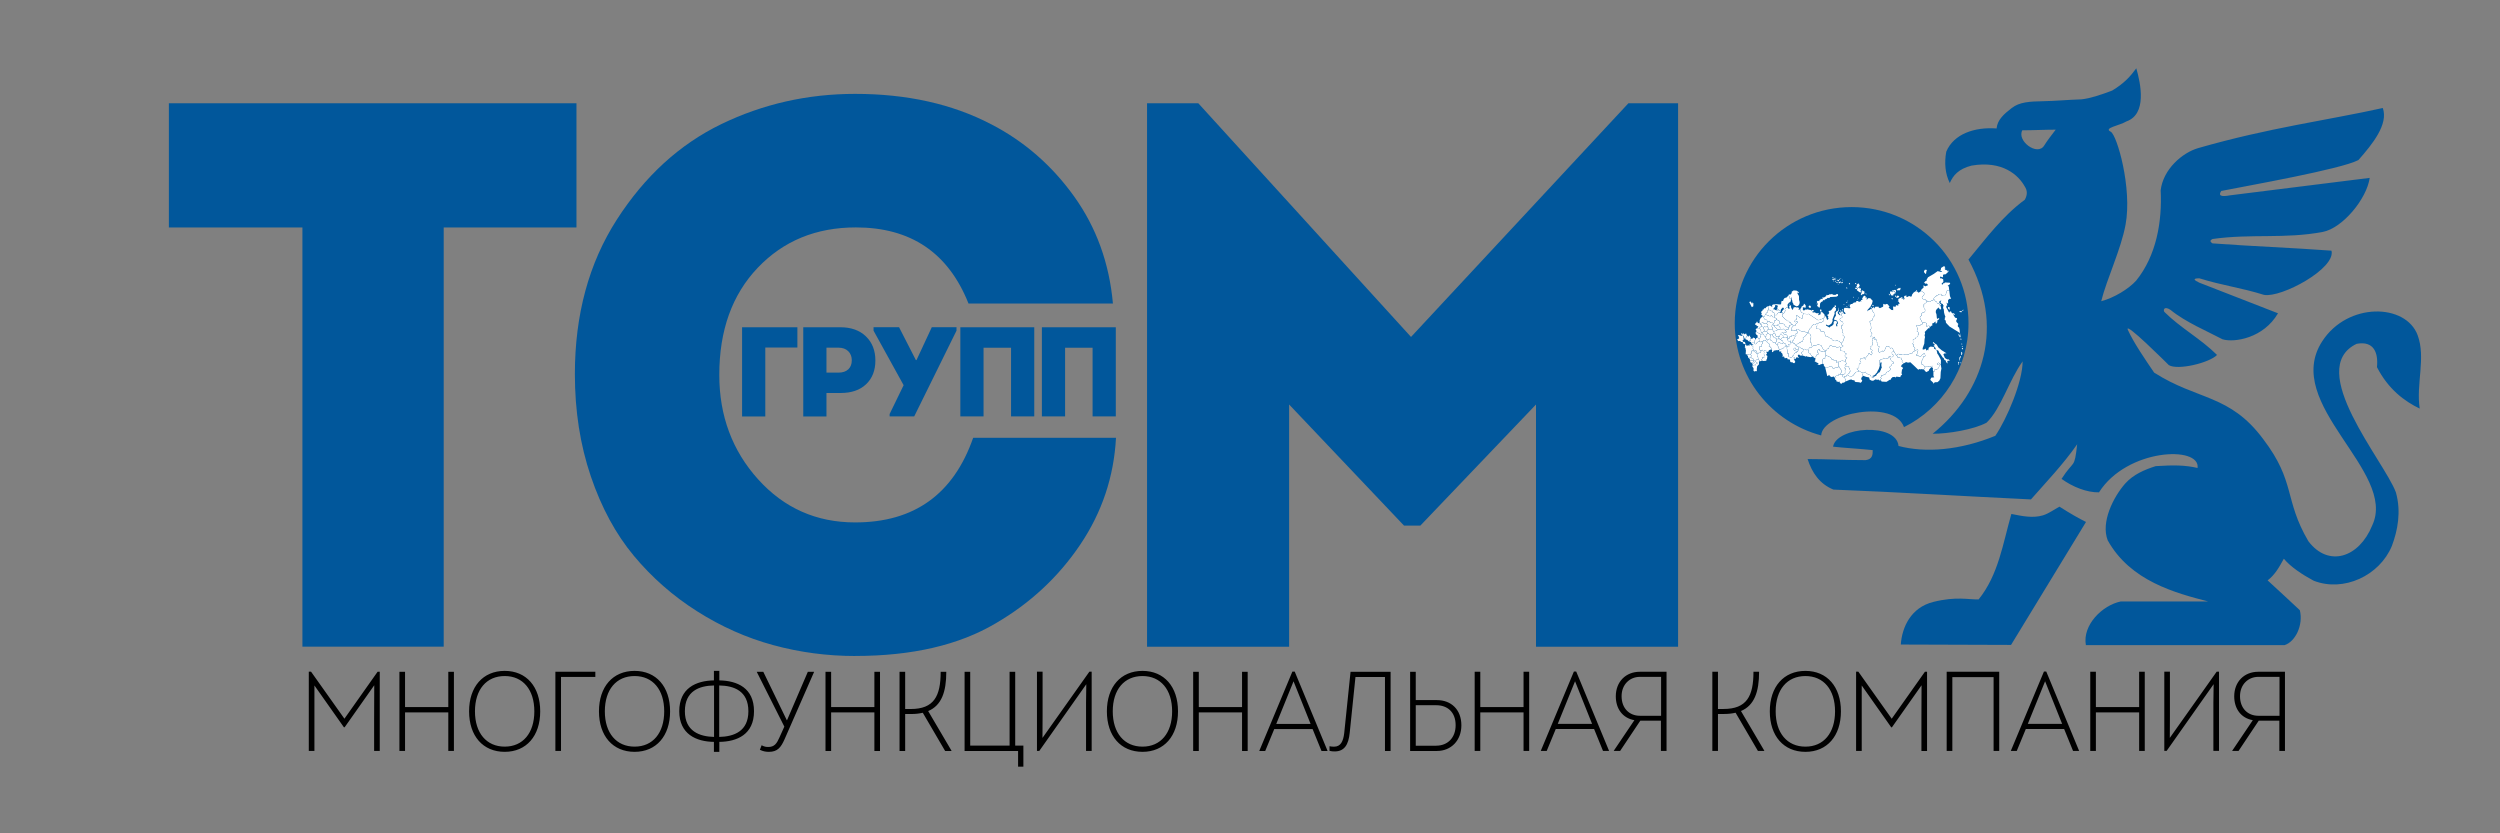 <?xml version="1.0" encoding="UTF-8"?>
<!DOCTYPE svg PUBLIC "-//W3C//DTD SVG 1.1//EN" "http://www.w3.org/Graphics/SVG/1.1/DTD/svg11.dtd">
<!-- Creator: CorelDRAW X6 -->
<svg xmlns="http://www.w3.org/2000/svg" xml:space="preserve" width="600mm" height="200mm" version="1.1" style="shape-rendering:geometricPrecision; text-rendering:geometricPrecision; image-rendering:optimizeQuality; fill-rule:evenodd; clip-rule:evenodd"
viewBox="0 0 60000 20000"
 xmlns:xlink="http://www.w3.org/1999/xlink">
 <rect x="0" y="0" width="60000" height="20000" fill="#808080" stroke="none"/>
 <defs>
  <style type="text/css">
   <![CDATA[
    .fil2 {fill:#01579B}
    .fil3 {fill:white}
    .fil1 {fill:black;fill-rule:nonzero}
    .fil0 {fill:#01579B;fill-rule:nonzero}
   ]]>
  </style>
 </defs>
 <g id="Слой_x0020_1">
  <path class="fil0" d="M7258 5459l-3205 0 0 -2981 9782 0 0 2981 -3186 0 0 10061 -3391 0 0 -10061zm13266 10285c-671,0 -1326,-87 -1966,-261 -640,-174 -1248,-444 -1826,-811 -578,-366 -1084,-810 -1519,-1332 -435,-522 -779,-1158 -1034,-1910 -255,-752 -382,-1568 -382,-2450 0,-1428 335,-2664 1006,-3708 671,-1043 1506,-1807 2506,-2292 1000,-484 2071,-727 3214,-727 1242,0 2329,242 3261,727 795,410 1460,988 1994,1733 534,745 845,1602 932,2571l-3466 0c-484,-1217 -1385,-1826 -2702,-1826 -956,0 -1742,323 -2357,969 -615,646 -922,1503 -922,2571 0,981 311,1817 932,2506 621,689 1397,1034 2329,1034 1416,0 2360,-677 2832,-2031l3428 0c-50,932 -335,1786 -857,2562 -522,776 -1199,1407 -2031,1891 -882,522 -2006,783 -3372,783zm13341 -7658l5217 -5608 1192 0 0 13043 -3410 0 0 -5813 -2776 2907 -391 0 -2758 -2907 0 5813 -3410 0 0 -13043 1230 0 5105 5608z"/>
  <path class="fil0" d="M18367 8341l0 1654 -557 0 0 -2140 1327 0 0 486 -771 0zm1468 602l290 0c100,0 178,-27 234,-79 56,-53 84,-125 84,-217 0,-90 -29,-163 -86,-219 -57,-56 -136,-84 -235,-84l-287 0 0 599zm-557 -1089l887 0c261,0 467,73 618,220 151,147 226,339 226,578 0,239 -74,428 -222,569 -148,141 -352,211 -613,211l-339 0 0 563 -557 0 0 -2140zm2073 2140l0 -58 336 -691 -722 -1309 0 -83 612 0 404 789 15 0 367 -789 593 0 0 83 -1015 2058 -590 0zm3471 -2140l0 2140 -557 0 0 -1648 -660 0 0 1648 -557 0 0 -2140 1774 0zm1957 0l0 2140 -557 0 0 -1648 -660 0 0 1648 -557 0 0 -2140 1774 0z"/>
  <path class="fil1" d="M9064 16120l-798 1129 -801 -1129 -54 0 0 1902 135 0 0 -1571 708 1004 17 0 711 -1009 -3 798 0 779 135 0 0 -1902 -51 0zm1695 3l0 847 -1038 0 0 -847 -135 0 0 1900 135 0 0 -925 1038 0 0 925 135 0 0 -1900 -135 0zm1354 1921c519,0 852,-380 852,-972 0,-592 -333,-971 -852,-971 -522,0 -855,380 -855,971 0,592 333,972 855,972zm0 -125c-437,0 -714,-326 -714,-847 0,-521 274,-847 714,-847 437,0 711,326 711,847 0,521 -274,847 -711,847zm1216 103l135 0 0 -1775 824 0 0 -125 -959 0 0 1900zm1901 22c519,0 852,-380 852,-972 0,-592 -333,-971 -852,-971 -522,0 -855,380 -855,971 0,592 333,972 855,972zm0 -125c-437,0 -714,-326 -714,-847 0,-521 274,-847 714,-847 437,0 711,326 711,847 0,521 -274,847 -711,847zm2866 -849c0,-562 -403,-733 -832,-741l0 -228 -130 0 0 228c-429,8 -832,185 -832,741 0,548 406,730 832,735l0 239 130 0 0 -239c423,-5 832,-176 832,-735zm-1659 0c0,-488 347,-613 700,-619l0 1235c-347,-8 -700,-136 -700,-616zm824 616l0 -1235c353,5 700,130 700,619 0,480 -344,608 -700,616zm2127 -1563l-499 1161 -6 0 -564 -1161 -155 0 0 5 660 1311 -124 274c-59,133 -118,214 -260,214 -51,0 -96,-5 -161,-41l-42 109c82,38 141,49 217,49 206,0 288,-106 375,-301l708 -1615 0 -5 -150 0zm1597 0l0 847 -1038 0 0 -847 -135 0 0 1900 135 0 0 -925 1038 0 0 925 135 0 0 -1900 -135 0zm1292 942c322,-136 434,-464 434,-942l-135 0c0,586 -161,893 -719,893l-133 0 0 -893 -135 0 0 1900 135 0 0 -887 147 0c104,0 195,-11 276,-30l536 917 152 0 0 -8 -559 -950zm2088 830l0 -1772 -135 0 0 1772 -945 0 0 -1772 -135 0 0 1900 1284 0 0 377 127 0 0 -505 -195 0zm1780 -1775l-1126 1590 3 -518 0 -1072 -135 0 0 1902 56 0 1128 -1601 -6 440 0 1161 135 0 0 -1902 -56 0zm1275 1924c519,0 852,-380 852,-972 0,-592 -333,-971 -852,-971 -522,0 -855,380 -855,971 0,592 333,972 855,972zm0 -125c-437,0 -714,-326 -714,-847 0,-521 274,-847 714,-847 437,0 711,326 711,847 0,521 -274,847 -711,847zm2389 -1796l0 847 -1038 0 0 -847 -135 0 0 1900 135 0 0 -925 1038 0 0 925 135 0 0 -1900 -135 0zm1264 -5l-56 0 -793 1900 0 5 141 0 217 -526 920 0 214 526 144 0 0 -5 -787 -1900zm-28 233l409 1023 -824 0 415 -1023zm1368 -228l-152 1471c-23,198 -85,326 -243,326 -45,0 -71,-3 -110,-11l0 111c40,11 85,14 124,14 234,0 333,-163 361,-448l138 -1338 708 0 0 1775 135 0 0 -1900 -962 0zm2073 678l-508 0 0 -678 -135 0 0 1900 643 0c341,0 587,-252 587,-616 0,-377 -245,-605 -587,-605zm-17 1096l-491 0 0 -972 491 0c274,0 466,168 466,480 0,301 -192,491 -466,491zm2096 -1775l0 847 -1038 0 0 -847 -135 0 0 1900 135 0 0 -925 1038 0 0 925 135 0 0 -1900 -135 0zm1264 -5l-56 0 -793 1900 0 5 141 0 217 -526 920 0 214 526 144 0 0 -5 -787 -1900zm-28 233l409 1023 -824 0 415 -1023zm1554 -228c-336,0 -576,239 -576,589 0,299 164,524 446,573l-494 733 0 5 152 0 485 -727 494 0 0 727 135 0 0 -1900 -643 0zm-437 586c0,-282 197,-464 440,-464l508 0 0 934 -508 0c-254,0 -440,-179 -440,-469zm2866 356c322,-136 434,-464 434,-942l-135 0c0,586 -161,893 -719,893l-133 0 0 -893 -135 0 0 1900 135 0 0 -887 147 0c104,0 195,-11 276,-30l536 917 152 0 0 -8 -559 -950zm1546 980c519,0 852,-380 852,-972 0,-592 -333,-971 -852,-971 -522,0 -855,380 -855,971 0,592 333,972 855,972zm0 -125c-437,0 -714,-326 -714,-847 0,-521 274,-847 714,-847 437,0 711,326 711,847 0,521 -274,847 -711,847zm2869 -1799l-798 1129 -801 -1129 -54 0 0 1902 135 0 0 -1571 708 1004 17 0 711 -1009 -3 798 0 779 135 0 0 -1902 -51 0zm522 1902l135 0 0 -1772 990 0 0 1772 135 0 0 -1900 -1261 0 0 1900zm2389 -1905l-56 0 -793 1900 0 5 141 0 217 -526 920 0 214 526 144 0 0 -5 -787 -1900zm-28 233l409 1023 -824 0 415 -1023zm2257 -228l0 847 -1038 0 0 -847 -135 0 0 1900 135 0 0 -925 1038 0 0 925 135 0 0 -1900 -135 0zm1862 -3l-1126 1590 3 -518 0 -1072 -135 0 0 1902 56 0 1128 -1601 -6 440 0 1161 135 0 0 -1902 -56 0zm996 3c-336,0 -576,239 -576,589 0,299 164,524 446,573l-494 733 0 5 152 0 485 -727 494 0 0 727 135 0 0 -1900 -643 0zm-437 586c0,-282 198,-464 440,-464l508 0 0 934 -508 0c-254,0 -440,-179 -440,-469z"/>
  <g id="_746321392">
   <path class="fil2" d="M44439 4970c1549,0 2805,1248 2805,2788 0,1090 -630,2035 -1548,2493 -243,-674 -1957,-336 -1988,199 -1195,-320 -2074,-1404 -2074,-2692 0,-1539 1256,-2788 2805,-2788z"/>
   <path class="fil2" d="M48274 12335c255,52 514,105 751,35 145,-43 268,-140 402,-210 279,178 474,286 637,367 -600,984 -1199,1968 -1799,2951 -882,-3 -1764,-6 -2646,-9 29,-417 242,-887 777,-1022 553,-140 859,-53 1091,-61 478,-592 582,-1343 786,-2052z"/>
   <path class="fil2" d="M46387 10407c1246,-1006 1723,-2587 856,-4178 423,-508 814,-1040 1353,-1436 69,-126 57,-227 0,-314 -150,-273 -532,-632 -1277,-505 -318,80 -446,239 -524,419 -111,-221 -134,-482 -85,-752 179,-429 684,-597 1208,-558 18,-205 174,-345 363,-490 187,-146 433,-158 749,-164 317,-6 568,-33 927,-45 202,-21 463,-107 734,-210 303,-182 448,-355 580,-535 110,380 258,1101 -237,1275 -175,105 -558,155 -377,247 151,77 518,1353 357,2228 -110,599 -451,1303 -585,1840 308,-80 657,-294 838,-493 486,-600 627,-1418 589,-2170 60,-502 514,-900 902,-1012 1705,-491 3123,-671 4429,-962 139,388 -248,868 -585,1249 -414,221 -2651,614 -3292,742 -73,105 -22,149 210,105 1118,-140 2235,-279 3353,-419 -73,511 -657,1208 -1126,1297 -915,173 -1714,38 -2646,170 -57,27 -73,60 0,105 943,70 1912,105 2855,175 106,430 -1205,1136 -1620,1061 -559,-175 -991,-223 -1550,-397 -176,-3 -127,48 0,105 629,244 1257,489 1886,734 -346,597 -1048,710 -1332,624 -337,-181 -889,-410 -1249,-707 -144,-93 -179,-8 -148,48 384,384 882,651 1266,1035 -182,188 -939,374 -1157,244 -36,-36 -1090,-1088 -982,-843 144,315 416,708 629,1022 1044,669 1814,514 2619,1598 786,1034 493,1443 1083,2449 483,637 1219,395 1533,-380 610,-1298 -2177,-2909 -1201,-4418 611,-944 2006,-914 2291,-145 200,539 -41,1169 49,1760 -362,-174 -756,-465 -1026,-995 35,-342 -72,-638 -489,-559 -1246,603 661,2809 943,3563 132,466 43,918 -96,1288 -294,710 -1155,1116 -1877,834 -263,-141 -549,-327 -716,-528 -116,215 -221,392 -389,520 257,240 559,511 773,716 89,361 -111,759 -367,838 -1642,0 -3126,0 -4768,0 -86,-481 393,-957 838,-1048 699,0 1397,0 2096,0 -785,-204 -1865,-488 -2410,-1467 -170,-442 140,-1044 419,-1362 197,-219 458,-331 734,-419 429,-27 699,-26 1004,44 72,-541 -1696,-470 -2366,585 -286,7 -631,-129 -899,-323 305,-474 308,-222 375,-830 -341,489 -750,913 -1109,1323 -1635,-78 -3166,-174 -4741,-236 -328,-135 -510,-397 -620,-733 435,0 906,26 1393,26 165,-20 172,-133 170,-240 -314,-35 -637,-48 -952,-83 85,-482 1518,-586 1572,-17 642,171 1479,104 2323,-244 276,-404 655,-1294 655,-1786 -334,465 -510,1126 -865,1471 -309,165 -913,267 -1292,266zm2149 -7280c-140,251 362,631 525,365 75,-122 177,-251 276,-380 -262,0 -539,15 -801,15z"/>
   <g>
    <polygon class="fil3" points="44934,7337 44955,7353 44964,7338 44967,7325 44955,7318 44941,7317 "/>
    <polygon class="fil3" points="44896,7387 44903,7395 44925,7380 44919,7366 44905,7366 44898,7379 "/>
    <polygon class="fil3" points="45393,7158 45427,7162 45429,7179 45416,7183 45400,7174 "/>
    <polygon class="fil3" points="45481,7099 45488,7126 45502,7126 45505,7101 45490,7089 "/>
    <polygon class="fil3" points="45513,7121 45514,7152 45549,7144 45582,7125 45570,7100 45548,7098 45531,7095 45520,7113 "/>
    <polygon class="fil3" points="45519,6946 45530,6968 45597,6966 45616,6930 45602,6903 45588,6919 45561,6917 45553,6930 45539,6931 45537,6946 "/>
    <polygon class="fil3" points="45489,6835 45485,6851 45499,6854 45503,6839 "/>
    <polygon class="fil3" points="45458,6981 45474,7004 45504,7009 45503,6975 45493,6959 45459,6958 45441,6971 45413,6968 45412,6987 45429,7003 45420,7014 45393,6993 45362,6997 45361,7023 45365,7049 45379,7066 45385,7086 45415,7093 45441,7090 45438,7062 45458,7064 45472,7038 45490,7042 45501,7028 45489,7016 45463,7010 45441,6986 "/>
    <polygon class="fil3" points="45329,7048 45334,7068 45352,7088 45363,7083 45349,7059 "/>
    <polygon class="fil3" points="46102,6978 46093,6996 46045,7025 46009,6992 45973,6990 45924,7024 45891,7068 45880,7112 45857,7120 45828,7106 45800,7110 45787,7129 45774,7119 45763,7132 45748,7119 45768,7098 45720,7096 45693,7121 45710,7172 45683,7199 45682,7159 45664,7160 45645,7177 45640,7157 45667,7131 45638,7134 45552,7181 45570,7201 45546,7226 45556,7243 45574,7234 45576,7259 45598,7284 45566,7293 45556,7306 45566,7327 45540,7333 45504,7323 45494,7363 45434,7355 45437,7443 45394,7438 45326,7380 45350,7363 45308,7305 45282,7293 45243,7308 45199,7292 45195,7360 45117,7396 45086,7377 45090,7361 45009,7362 44989,7391 44984,7410 44978,7383 44963,7370 44945,7389 44921,7402 44920,7419 44933,7434 44933,7435 44933,7435 44939,7462 44979,7515 44979,7515 44980,7551 45000,7573 45001,7575 45000,7576 44957,7612 44955,7633 44955,7633 44955,7634 44945,7649 44938,7688 44938,7689 44937,7689 44915,7687 44881,7717 44881,7717 44880,7717 44869,7723 44898,7765 44898,7765 44898,7766 44912,7884 44912,7885 44911,7886 44888,7913 44904,7925 44905,7926 44899,7959 44914,7974 44915,7974 44915,7997 44933,8008 44934,8009 44933,8010 44926,8032 44926,8032 44926,8032 44901,8064 44900,8086 44942,8085 44942,8085 44960,8098 44979,8085 44981,8084 44982,8085 44993,8098 44994,8100 44994,8100 45008,8121 45009,8122 45008,8123 44992,8134 44993,8153 45011,8153 45025,8143 45027,8141 45028,8143 45047,8178 45047,8178 45047,8178 45047,8220 45071,8233 45072,8233 45072,8235 45063,8279 45077,8308 45107,8316 45109,8316 45108,8318 45087,8372 45085,8438 45109,8462 45133,8442 45133,8442 45134,8442 45171,8439 45184,8415 45185,8413 45186,8414 45207,8434 45232,8402 45270,8313 45271,8312 45272,8312 45299,8306 45299,8306 45300,8306 45354,8326 45355,8326 45355,8327 45368,8361 45399,8346 45400,8346 45401,8346 45421,8359 45422,8359 45422,8360 45461,8440 45510,8525 45539,8505 45539,8505 45539,8505 45569,8492 45570,8491 45571,8492 45595,8510 45607,8498 45608,8497 45610,8498 45629,8515 45646,8497 45646,8497 45647,8497 45690,8497 45690,8497 45691,8497 45718,8517 45770,8496 45771,8496 45772,8496 45790,8510 45861,8475 45862,8474 45862,8474 45883,8478 45906,8469 45902,8452 45902,8451 45903,8450 45958,8419 45943,8380 45942,8379 45943,8379 45961,8358 45953,8339 45916,8316 45915,8316 45916,8314 45933,8277 45897,8254 45896,8253 45897,8252 45913,8232 45910,8151 45911,8150 45979,8122 45981,8091 45981,8089 45982,8089 46023,8085 46031,8060 46029,8033 46029,8032 46049,8022 46033,7970 46005,7952 46004,7951 46004,7950 46020,7886 45993,7820 45993,7819 45993,7818 46006,7800 46007,7799 46008,7799 46057,7814 46088,7806 46098,7787 46099,7786 46099,7786 46136,7780 46141,7756 46076,7632 46076,7631 46076,7631 46081,7599 46082,7599 46082,7598 46122,7568 46106,7539 46105,7538 46106,7537 46144,7499 46145,7498 46145,7498 46180,7493 46200,7470 46202,7431 46178,7411 46178,7410 46178,7410 46176,7384 46161,7363 46160,7362 46161,7361 46178,7344 46158,7322 46157,7321 46158,7320 46203,7277 46203,7276 46203,7276 46223,7267 46238,7244 46207,7185 46171,7186 46170,7186 46141,7175 46141,7175 46141,7174 46124,7136 46124,7135 46125,7135 46180,7065 46179,7032 "/>
    <polygon class="fil3" points="46177,6533 46217,6577 46225,6568 46233,6516 46245,6491 46231,6473 46196,6476 46176,6508 "/>
    <polygon class="fil3" points="46782,6970 46770,6874 46743,6860 46805,6814 46795,6785 46678,6779 46664,6798 46632,6802 46629,6827 46604,6826 46603,6792 46631,6781 46642,6757 46634,6694 46622,6690 46608,6699 46607,6676 46580,6688 46560,6667 46566,6632 46590,6652 46603,6641 46623,6661 46634,6634 46630,6602 46651,6584 46688,6586 46749,6537 46733,6520 46764,6523 46762,6493 46729,6501 46718,6480 46673,6472 46690,6449 46666,6433 46687,6418 46659,6384 46585,6431 46582,6467 46563,6494 46614,6513 46587,6527 46504,6507 46412,6573 46272,6655 46236,6718 46240,6737 46215,6745 46179,6779 46206,6810 46229,6802 46264,6820 46262,6855 46230,6860 46209,6873 46163,6846 46165,6904 46120,6940 46103,6975 46182,7030 46182,7030 46184,7066 46183,7067 46128,7136 46143,7172 46171,7183 46209,7182 46209,7183 46225,7213 46249,7215 46250,7215 46250,7216 46266,7243 46298,7226 46298,7226 46299,7226 46329,7235 46351,7214 46352,7213 46352,7213 46388,7209 46413,7181 46407,7155 46407,7154 46408,7153 46434,7144 46441,7119 46441,7117 46442,7117 46464,7114 46471,7093 46471,7092 46472,7092 46513,7081 46523,7061 46523,7060 46524,7060 46586,7054 46587,7054 46588,7055 46603,7094 46646,7080 46646,7080 46646,7080 46693,7079 46728,6969 46728,6968 46730,6968 46753,6980 "/>
    <polygon class="fil3" points="47089,7447 47103,7461 47129,7438 47117,7435 "/>
    <polygon class="fil3" points="46992,8034 46994,8044 47008,8052 47014,8036 47006,8024 "/>
    <polygon class="fil3" points="47034,8012 47032,8022 47047,8028 47054,8019 47039,8007 "/>
    <polygon class="fil3" points="47025,8034 47023,8075 47040,8096 47054,8088 47050,8048 47038,8037 "/>
    <polygon class="fil3" points="47051,8125 47049,8140 47057,8155 47076,8145 47078,8135 "/>
    <polygon class="fil3" points="47079,8244 47073,8257 47084,8272 47096,8260 47088,8245 "/>
    <polygon class="fil3" points="47083,8320 47091,8331 47100,8327 47102,8308 47089,8306 "/>
    <polygon class="fil3" points="47093,8350 47083,8361 47092,8384 47116,8376 47107,8354 "/>
    <polygon class="fil3" points="47080,8443 47068,8456 47070,8509 47071,8522 47084,8521 47094,8490 47091,8460 "/>
    <polygon class="fil3" points="47046,8546 47059,8546 47063,8563 47054,8578 47043,8596 47042,8616 47039,8640 47038,8658 47032,8655 47026,8624 47023,8584 47039,8567 47047,8560 "/>
    <polygon class="fil3" points="47006,8758 47012,8755 47013,8709 47021,8700 47022,8688 47013,8683 47001,8689 46994,8695 47001,8715 46999,8741 "/>
    <polygon class="fil3" points="47053,8710 47058,8720 47070,8715 47067,8701 47060,8692 47053,8699 "/>
    <polygon class="fil3" points="46758,7366 46749,7398 46790,7441 46793,7377 46772,7368 "/>
    <polygon class="fil3" points="47022,7474 47033,7489 47072,7494 47088,7485 47078,7469 47048,7467 "/>
    <polygon class="fil3" points="46319,7847 46342,7830 46357,7816 46379,7810 46371,7765 46409,7752 46439,7724 46466,7722 46447,7752 46467,7768 46494,7736 46500,7685 46525,7674 46544,7647 46523,7632 46505,7655 46485,7637 46476,7546 46458,7493 46462,7452 46493,7404 46512,7403 46520,7376 46559,7427 46586,7422 46587,7402 46580,7362 46572,7335 46546,7321 46545,7321 46545,7320 46539,7294 46522,7280 46496,7283 46494,7283 46494,7282 46477,7241 46454,7237 46453,7237 46414,7184 46390,7212 46389,7213 46388,7213 46353,7216 46331,7238 46330,7238 46329,7238 46299,7229 46266,7246 46265,7247 46264,7246 46248,7218 46227,7216 46241,7244 46242,7244 46241,7245 46226,7269 46226,7270 46225,7270 46205,7279 46162,7321 46182,7344 46181,7345 46164,7362 46179,7383 46179,7383 46179,7384 46181,7409 46205,7429 46205,7429 46205,7430 46203,7471 46203,7472 46203,7472 46182,7496 46182,7497 46181,7497 46146,7501 46109,7539 46126,7568 46126,7569 46125,7570 46085,7601 46080,7631 46144,7753 46171,7734 46172,7733 46172,7734 46236,7753 46237,7753 46237,7754 46245,7788 46245,7789 46245,7790 46231,7817 46243,7839 46267,7820 46268,7820 46301,7819 46302,7820 "/>
    <polygon class="fil3" points="46402,8921 46402,9024 46422,9056 46349,9064 46327,9118 46397,9185 46399,9210 46436,9174 46499,9172 46544,9134 46570,9078 46578,8926 46594,8847 46579,8755 46561,8750 46560,8750 46559,8749 46554,8727 46523,8706 46490,8733 46511,8754 46543,8756 46545,8756 46545,8758 46539,8808 46539,8809 46538,8809 46515,8811 46519,8843 46519,8844 46519,8844 46487,8867 46486,8867 46486,8868 46432,8873 46419,8891 46430,8912 46431,8913 46429,8914 "/>
    <polygon class="fil3" points="46174,8865 46202,8906 46231,8930 46291,8899 46298,8873 46341,8821 46366,8809 46371,8783 46305,8808 46304,8808 46303,8808 46280,8790 46229,8790 46205,8815 "/>
    <polygon class="fil3" points="45686,8723 45746,8690 45792,8704 45848,8694 45932,8772 46037,8873 46076,8856 46101,8867 46119,8857 46153,8867 46171,8864 46201,8814 46161,8761 46111,8739 46111,8738 46109,8706 46110,8706 46127,8682 46115,8668 46114,8667 46115,8666 46141,8633 46145,8607 46145,8607 46145,8607 46162,8587 46149,8562 46148,8560 46150,8560 46197,8551 46208,8539 46188,8485 46171,8483 46162,8501 46162,8502 46133,8502 46128,8527 46128,8528 46128,8528 46091,8565 46090,8565 46090,8565 46065,8567 46064,8568 46064,8567 46042,8536 45994,8538 45994,8536 45991,8510 45991,8509 45992,8509 46012,8496 46008,8468 46008,8468 46008,8467 46034,8408 46016,8390 45906,8453 45909,8470 45909,8471 45908,8472 45884,8481 45884,8482 45883,8482 45862,8478 45790,8514 45789,8514 45789,8513 45770,8499 45718,8521 45718,8521 45717,8520 45689,8500 45648,8500 45630,8518 45629,8520 45628,8519 45609,8502 45596,8514 45595,8515 45594,8514 45570,8495 45541,8508 45513,8528 45550,8551 45551,8552 45550,8553 45540,8568 45557,8585 45587,8567 45588,8566 45589,8567 45605,8593 45628,8586 45629,8586 45630,8588 45635,8633 45659,8646 45660,8647 45659,8648 45647,8668 "/>
    <polygon class="fil3" points="46470,8394 46468,8391 46522,8418 46540,8461 46567,8493 46600,8542 46623,8578 46649,8596 46658,8619 46666,8639 46698,8653 46704,8685 46738,8726 46739,8689 46734,8662 46760,8659 46769,8655 46794,8666 46773,8626 46744,8627 46714,8615 46678,8591 46654,8535 46641,8499 46667,8483 46716,8479 46602,8407 46521,8339 46482,8271 46431,8239 46407,8210 46392,8218 46389,8235 46419,8254 46435,8277 46427,8289 46413,8286 46409,8307 46438,8327 46468,8391 46466,8390 46427,8375 46413,8360 46424,8336 46395,8326 46336,8317 46290,8343 46276,8413 46256,8389 46235,8418 46215,8365 46176,8390 46143,8386 46144,8354 46183,8247 46190,8140 46201,8088 46189,8046 46202,8007 46194,7967 46281,7876 46310,7880 46312,7869 46304,7857 46316,7849 46299,7822 46269,7823 46243,7843 46242,7844 46241,7843 46228,7818 46227,7817 46228,7816 46242,7789 46234,7755 46172,7737 46145,7757 46139,7781 46138,7783 46137,7783 46101,7789 46091,7809 46090,7809 46089,7809 46058,7817 46057,7818 46057,7817 46008,7803 45996,7819 46023,7885 46024,7885 46023,7886 46008,7950 46035,7967 46036,7968 46036,7968 46053,8022 46053,8024 46052,8024 46033,8034 46035,8060 46035,8060 46035,8060 46026,8087 46025,8088 46024,8088 45984,8092 45982,8123 45982,8124 45981,8124 45913,8153 45916,8233 45916,8234 45901,8252 45936,8275 45938,8276 45919,8314 45955,8336 45955,8336 45965,8357 45965,8358 45964,8359 45946,8380 45961,8418 46016,8387 46017,8386 46018,8387 46037,8406 46037,8407 46037,8408 46012,8468 46016,8497 46016,8498 46015,8499 45995,8511 45997,8534 46044,8533 46044,8533 46066,8564 46089,8562 46125,8526 46130,8501 46131,8499 46160,8498 46168,8481 46169,8479 46170,8480 46190,8482 46191,8482 46191,8483 46211,8539 46212,8540 46211,8541 46199,8553 46199,8554 46198,8554 46153,8563 46165,8586 46166,8587 46165,8588 46148,8608 46144,8634 46144,8634 46144,8635 46118,8667 46130,8680 46131,8681 46130,8683 46113,8707 46114,8736 46163,8758 46163,8759 46163,8759 46204,8811 46227,8788 46227,8787 46228,8787 46280,8786 46281,8786 46281,8787 46305,8804 46373,8779 46376,8778 46375,8781 46369,8810 46394,8848 46386,8877 46402,8918 46426,8911 46416,8892 46415,8891 46416,8890 46430,8870 46430,8870 46431,8870 46485,8864 46516,8842 46511,8808 46513,8808 46536,8806 46541,8759 46510,8757 46510,8757 46509,8757 46487,8734 46485,8733 46487,8732 46522,8703 46523,8702 46524,8703 46557,8725 46557,8725 46557,8726 46562,8747 46579,8751 46583,8646 46571,8614 46516,8511 46498,8491 46481,8418 "/>
    <polygon class="fil3" points="42170,7876 42155,7883 42149,7897 42138,7900 42138,7918 42153,7927 42151,7960 42169,7975 42177,7970 42178,7970 42178,7970 42189,7971 42190,7971 42190,7972 42195,7987 42212,7997 42236,8002 42237,8002 42237,8002 42262,8026 42273,8016 42273,8015 42283,8015 42284,8016 42288,8021 42293,8020 42296,8014 42284,7999 42284,7999 42284,7998 42283,7984 42271,7981 42270,7980 42270,7980 42266,7973 42266,7972 42266,7960 42260,7953 42260,7952 42259,7926 42218,7876 "/>
    <polygon class="fil3" points="42221,7756 42197,7755 42178,7738 42179,7722 42162,7719 42153,7744 42119,7775 42122,7794 42141,7793 42156,7804 42162,7829 42178,7826 42196,7829 42197,7842 42175,7873 42219,7873 42272,7831 42267,7824 42267,7824 42267,7814 42267,7814 42273,7807 42274,7807 42274,7807 42283,7801 42282,7793 42271,7793 42265,7798 42264,7799 42263,7798 42253,7793 42252,7793 42252,7792 42246,7781 42246,7781 42246,7780 42245,7769 42245,7769 42245,7769 42250,7759 42224,7758 42224,7758 42223,7757 "/>
    <polygon class="fil3" points="42293,7603 42289,7610 42261,7628 42246,7653 42232,7686 42231,7713 42236,7729 42225,7743 42224,7754 42225,7754 42253,7755 42264,7750 42264,7750 42264,7750 42287,7750 42298,7738 42299,7737 42299,7738 42316,7738 42317,7738 42317,7739 42325,7762 42331,7759 42331,7758 42332,7758 42344,7760 42345,7760 42345,7760 42352,7769 42383,7765 42402,7752 42422,7721 42422,7714 42407,7697 42407,7696 42407,7696 42404,7680 42368,7675 42368,7675 42368,7674 42350,7662 42350,7662 42349,7662 42325,7620 42325,7620 42325,7620 42317,7603 42310,7599 42297,7604 42296,7604 42296,7604 "/>
    <polygon class="fil3" points="42221,7875 42262,7924 42262,7925 42263,7951 42268,7958 42269,7959 42269,7971 42273,7978 42284,7981 42302,7981 42307,7971 42308,7971 42308,7971 42341,7942 42343,7914 42328,7901 42328,7901 42328,7901 42320,7885 42320,7885 42320,7884 42320,7856 42274,7834 "/>
    <polygon class="fil3" points="42342,7945 42310,7973 42305,7984 42304,7985 42303,7985 42286,7984 42287,7998 42299,8012 42317,8012 42318,8012 42318,8013 42324,8022 42324,8023 42324,8033 42335,8038 42336,8039 42337,8039 42340,8057 42370,8079 42384,8072 42387,8063 42384,8049 42380,8040 42380,8040 42380,8039 42386,8028 42386,8027 42386,8027 42411,8015 42425,8001 42425,7985 42421,7974 42408,7964 42407,7964 42407,7963 42403,7952 42390,7951 42371,7961 42370,7961 42370,7961 42356,7960 42355,7960 42355,7960 "/>
    <polygon class="fil3" points="42428,7999 42428,8002 42428,8003 42428,8003 42413,8017 42413,8018 42413,8018 42388,8030 42383,8040 42387,8048 42387,8048 42388,8048 42390,8063 42390,8063 42390,8064 42386,8074 42386,8074 42386,8075 42371,8082 42370,8107 42385,8117 42385,8117 42385,8117 42396,8126 42396,8127 42396,8128 42398,8145 42413,8155 42435,8151 42478,8127 42483,8119 42482,8083 42482,8083 42482,8083 42486,8058 42486,8057 42486,8057 42504,8034 42488,8017 42480,8023 42479,8023 42479,8024 42471,8026 42471,8026 42470,8026 42458,8019 42457,8019 42457,8019 42446,8000 "/>
    <polygon class="fil3" points="42323,7856 42323,7884 42331,7899 42346,7912 42347,7913 42347,7914 42344,7943 42357,7957 42370,7958 42389,7948 42389,7948 42390,7948 42402,7949 42403,7941 42403,7941 42403,7941 42412,7928 42412,7928 42412,7928 42429,7908 42429,7896 42429,7895 42439,7884 42437,7863 42423,7855 42423,7855 42423,7855 42417,7843 42390,7845 42384,7853 42383,7855 42382,7854 42357,7840 42351,7838 "/>
    <polygon class="fil3" points="42432,7911 42415,7930 42406,7942 42405,7950 42410,7962 42424,7972 42424,7972 42424,7973 42428,7984 42428,7984 42428,7985 42428,7996 42447,7996 42448,7996 42448,7997 42460,8017 42471,8023 42478,8021 42488,8014 42489,8013 42490,8014 42507,8032 42519,8036 42529,8035 42562,8004 42562,8004 42562,8003 42580,7990 42575,7979 42568,7960 42531,7903 42510,7903 42503,7909 42502,7910 42501,7909 42492,7904 42492,7904 42484,7899 42479,7902 42479,7902 42479,7903 42464,7907 42464,7907 42463,7907 42455,7903 42449,7909 42449,7909 42448,7909 "/>
    <polygon class="fil3" points="42417,7840 42422,7833 42429,7822 42429,7794 42416,7788 42415,7787 42415,7787 42405,7772 42405,7772 42405,7771 42402,7756 42385,7768 42384,7768 42384,7768 42351,7772 42350,7772 42349,7772 42343,7763 42332,7762 42325,7766 42323,7767 42323,7765 42315,7741 42300,7741 42288,7752 42288,7753 42287,7753 42265,7753 42254,7758 42248,7770 42249,7779 42255,7790 42263,7795 42269,7790 42269,7790 42270,7790 42283,7790 42284,7790 42285,7792 42286,7801 42287,7802 42286,7803 42276,7809 42270,7815 42270,7823 42275,7830 42321,7853 42350,7835 42350,7835 42351,7835 42359,7837 42359,7837 42359,7837 42382,7850 42388,7843 42388,7842 42389,7842 "/>
    <polygon class="fil3" points="42553,7782 42544,7791 42527,7812 42522,7828 42531,7851 42541,7863 42547,7869 42548,7869 42547,7870 42542,7888 42542,7888 42542,7888 42534,7901 42570,7957 42593,7942 42593,7942 42594,7942 42624,7940 42656,7919 42649,7900 42615,7859 42599,7853 42598,7853 42598,7853 42585,7840 42585,7839 42585,7838 42594,7825 42597,7810 42589,7803 42574,7817 42572,7818 42571,7817 42555,7801 42555,7800 42555,7800 "/>
    <polygon class="fil3" points="42598,7806 42600,7808 42601,7809 42601,7810 42597,7826 42597,7827 42597,7827 42589,7838 42600,7850 42617,7857 42617,7857 42617,7857 42651,7898 42652,7898 42652,7898 42659,7918 42670,7915 42677,7904 42678,7903 42678,7903 42698,7901 42699,7901 42699,7901 42707,7908 42720,7901 42722,7858 42702,7847 42701,7847 42701,7846 42699,7828 42690,7821 42676,7826 42675,7826 42675,7826 42626,7802 "/>
    <polygon class="fil3" points="42647,7808 42675,7823 42690,7817 42691,7817 42692,7817 42702,7826 42703,7827 42703,7827 42704,7845 42724,7855 42725,7856 42725,7857 42723,7900 42782,7899 42789,7894 42789,7893 42790,7893 42809,7893 42810,7893 42811,7894 42816,7909 42832,7915 42833,7916 42833,7916 42847,7929 42867,7906 42868,7906 42869,7906 42921,7905 42921,7872 42921,7871 42922,7870 42932,7859 42920,7848 42892,7856 42891,7856 42891,7856 42848,7832 42848,7832 42847,7832 42820,7786 42782,7764 42723,7763 42703,7778 42703,7778 42703,7778 42680,7780 42674,7790 42673,7791 42673,7791 "/>
    <polygon class="fil3" points="42557,7762 42582,7750 42578,7738 42578,7738 42578,7738 42584,7695 42585,7693 42586,7693 42608,7694 42634,7667 42630,7635 42603,7636 42603,7638 42600,7636 42570,7610 42552,7612 42552,7612 42551,7612 42529,7595 42529,7595 42529,7594 42524,7579 42508,7568 42503,7573 42500,7587 42500,7589 42499,7589 42460,7587 42459,7587 42459,7586 42445,7575 42407,7566 42406,7566 42406,7566 42386,7552 42386,7552 42385,7552 42374,7542 42364,7552 42359,7578 42359,7578 42359,7578 42348,7596 42348,7597 42347,7597 42321,7603 42328,7618 42352,7660 42369,7672 42406,7677 42407,7677 42407,7678 42410,7695 42425,7712 42426,7713 42425,7713 42425,7715 42456,7710 42460,7706 42461,7705 42462,7705 42469,7708 42470,7709 42470,7710 42469,7724 42506,7747 42541,7745 42542,7745 42542,7746 "/>
    <polygon class="fil3" points="42720,7761 42698,7741 42697,7741 42697,7740 42705,7709 42688,7690 42674,7692 42674,7692 42673,7691 42636,7669 42610,7697 42609,7698 42608,7698 42587,7697 42581,7738 42586,7750 42586,7752 42585,7752 42558,7765 42556,7778 42558,7799 42573,7813 42588,7799 42589,7798 42591,7799 42595,7803 42626,7799 42627,7799 42627,7799 42643,7807 42671,7788 42678,7777 42678,7777 42679,7776 42702,7775 "/>
    <polygon class="fil3" points="42701,8397 42700,8418 42712,8443 42724,8440 42733,8432 42752,8440 42751,8452 42746,8464 42753,8471 42771,8477 42779,8501 42787,8532 42779,8552 42788,8567 42808,8554 42817,8557 42824,8570 42829,8593 42842,8602 42858,8591 42873,8591 42902,8603 42901,8616 42908,8627 42922,8629 42933,8616 42946,8628 42963,8637 42960,8662 42964,8676 42980,8693 42994,8698 43007,8689 43018,8692 43026,8708 43059,8718 43073,8706 43087,8686 43060,8631 43057,8630 43057,8630 43057,8629 43050,8612 43051,8611 43065,8600 43067,8590 43060,8576 43025,8566 43008,8571 43001,8591 43000,8592 42999,8592 42978,8591 42977,8591 42977,8590 42957,8572 42921,8565 42920,8564 42920,8564 42911,8549 42911,8548 42911,8547 42925,8532 42916,8523 42915,8522 42915,8522 42916,8512 42916,8511 42917,8511 42930,8506 42930,8485 42912,8486 42903,8492 42901,8494 42900,8491 42896,8465 42896,8464 42897,8464 42906,8460 42906,8445 42897,8436 42897,8435 42897,8435 42897,8398 42886,8385 42886,8384 42884,8335 42874,8314 42874,8314 42874,8313 42878,8294 42865,8280 42864,8282 42864,8282 42858,8304 42858,8304 42858,8305 42853,8314 42853,8315 42853,8315 42816,8337 42807,8355 42806,8356 42806,8356 42780,8365 42780,8365 42780,8365 42767,8367 42741,8391 42741,8392 42740,8392 42702,8396 "/>
    <polygon class="fil3" points="42514,8388 42531,8404 42530,8421 42526,8436 42536,8453 42556,8444 42565,8424 42576,8411 42604,8415 42618,8403 42629,8401 42637,8407 42664,8405 42685,8399 42698,8395 42699,8394 42699,8382 42697,8372 42683,8353 42683,8352 42683,8352 42684,8328 42668,8309 42668,8309 42668,8308 42662,8287 42662,8287 42662,8287 42660,8274 42647,8270 42647,8270 42647,8270 42609,8251 42608,8250 42608,8249 42607,8229 42570,8224 42569,8224 42569,8224 42529,8202 42528,8202 42528,8188 42522,8179 42503,8177 42502,8177 42502,8176 42473,8134 42436,8154 42436,8154 42436,8154 42414,8158 42414,8185 42414,8186 42413,8187 42407,8192 42410,8213 42421,8228 42438,8230 42439,8231 42439,8231 42470,8259 42470,8259 42471,8283 42471,8283 42458,8298 42458,8313 42468,8313 42481,8307 42483,8306 42483,8309 42485,8333 42492,8343 42510,8346 42511,8346 42512,8348 "/>
    <polygon class="fil3" points="42663,8274 42665,8286 42671,8307 42687,8326 42688,8327 42687,8327 42686,8351 42700,8370 42701,8370 42701,8371 42703,8381 42703,8382 42703,8382 42702,8393 42739,8388 42765,8365 42765,8364 42766,8364 42779,8362 42804,8353 42813,8336 42813,8335 42813,8335 42851,8312 42855,8303 42861,8281 42863,8271 42843,8245 42835,8238 42826,8244 42826,8244 42826,8244 42818,8246 42817,8246 42817,8246 42801,8224 42796,8228 42778,8249 42777,8249 42777,8249 42766,8256 42766,8256 42765,8256 42751,8253 42750,8253 42750,8253 42728,8234 42712,8224 42699,8226 42676,8229 42668,8242 42668,8248 42675,8251 42676,8252 42676,8253 42674,8268 42674,8269 42673,8269 "/>
    <polygon class="fil3" points="42610,8228 42611,8248 42648,8267 42662,8271 42671,8267 42672,8254 42665,8251 42664,8250 42664,8249 42665,8242 42665,8241 42665,8241 42674,8227 42674,8226 42675,8226 42698,8222 42699,8222 42713,8220 42713,8220 42714,8221 42729,8231 42730,8231 42730,8232 42752,8250 42765,8253 42775,8246 42794,8225 42794,8225 42794,8225 42799,8222 42784,8205 42783,8203 42784,8202 42790,8195 42788,8180 42759,8179 42758,8179 42758,8178 42741,8156 42720,8155 42719,8155 42719,8154 42711,8136 42687,8110 42684,8114 42681,8134 42681,8134 42681,8135 42676,8142 42675,8143 42674,8143 42639,8132 42641,8169 42640,8169 42633,8178 42640,8190 42640,8191 42640,8191 42637,8200 42637,8201 42637,8201 "/>
    <polygon class="fil3" points="42529,8038 42519,8039 42519,8039 42518,8039 42507,8036 42489,8059 42486,8083 42486,8120 42486,8120 42486,8121 42480,8129 42480,8129 42480,8130 42476,8132 42504,8174 42523,8175 42524,8175 42525,8176 42531,8187 42531,8187 42532,8200 42570,8221 42608,8226 42634,8199 42637,8191 42630,8178 42629,8177 42630,8176 42637,8167 42636,8131 42623,8131 42622,8131 42621,8130 42612,8110 42590,8107 42583,8114 42582,8115 42581,8113 42567,8092 42567,8092 42567,8091 42564,8067 42540,8068 42540,8067 "/>
    <polygon class="fil3" points="42582,7993 42564,8006 42532,8037 42543,8064 42567,8063 42567,8065 42570,8090 42582,8110 42588,8104 42589,8104 42590,8104 42613,8107 42614,8107 42614,8108 42624,8128 42636,8128 42636,8128 42638,8128 42674,8139 42678,8133 42681,8113 42681,8112 42682,8112 42686,8106 42693,8094 42693,8085 42683,8080 42682,8080 42682,8079 42680,8069 42674,8065 42671,8071 42671,8071 42670,8071 42646,8073 42643,8081 42642,8081 42630,8079 42629,8079 42628,8079 42615,8055 42615,8055 42615,8054 42610,8020 "/>
    <polygon class="fil3" points="42696,8085 42696,8095 42696,8095 42689,8107 42713,8134 42713,8134 42714,8134 42717,8142 42734,8137 42734,8137 42734,8137 42757,8133 42759,8116 42759,8115 42759,8114 42771,8107 42771,8107 42771,8107 42794,8101 42796,8081 42789,8047 42744,8034 42719,8042 42717,8068 42717,8069 42717,8070 "/>
    <polygon class="fil3" points="42571,7960 42578,7978 42583,7990 42613,8018 42613,8018 42613,8019 42618,8054 42631,8076 42641,8078 42643,8071 42644,8070 42645,8070 42669,8068 42672,8062 42673,8061 42674,8062 42683,8066 42683,8066 42684,8067 42685,8077 42695,8082 42714,8067 42716,8041 42716,8040 42717,8039 42742,8031 42742,7991 42744,7991 42767,7989 42779,7979 42780,7978 42781,7979 42807,7993 42826,7965 42826,7964 42828,7965 42852,7981 42868,7973 42875,7964 42860,7947 42831,7918 42815,7912 42814,7912 42814,7911 42808,7896 42790,7897 42783,7902 42783,7902 42782,7902 42722,7903 42708,7912 42707,7912 42706,7912 42698,7904 42680,7906 42672,7918 42672,7918 42671,7918 42659,7921 42625,7943 42625,7943 42624,7943 42594,7945 "/>
    <polygon class="fil3" points="42806,7997 42780,7982 42769,7992 42768,7992 42768,7992 42745,7994 42745,8031 42790,8044 42791,8044 42792,8045 42799,8081 42799,8081 42799,8081 42798,8099 42810,8094 42810,8094 42810,8094 42847,8088 42848,8087 42848,8088 42875,8095 42875,8095 42876,8096 42884,8109 42897,8096 42895,8067 42889,8052 42870,8033 42823,8026 42823,8026 42823,8026 42811,8017 42811,8017 42811,8017 "/>
    <polygon class="fil3" points="42898,8101 42885,8113 42884,8114 42883,8113 42873,8098 42847,8091 42811,8097 42798,8103 42798,8103 42796,8103 42772,8110 42762,8117 42760,8135 42760,8136 42759,8136 42735,8140 42718,8145 42721,8152 42742,8152 42743,8152 42743,8153 42760,8176 42789,8177 42791,8177 42791,8178 42793,8195 42793,8196 42793,8197 42787,8203 42801,8220 42801,8219 42802,8221 42819,8243 42825,8241 42834,8235 42835,8234 42836,8235 42845,8242 42846,8243 42846,8243 42866,8270 42866,8271 42866,8271 42865,8276 42881,8292 42881,8293 42881,8294 42877,8313 42887,8333 42891,8333 42897,8320 42903,8304 42904,8303 42905,8303 42917,8303 42918,8303 42918,8303 42935,8313 42938,8307 42935,8289 42923,8278 42922,8277 42923,8277 42924,8258 42925,8257 42926,8257 42957,8260 42981,8251 42983,8231 42975,8230 42974,8230 42974,8229 42968,8223 42967,8221 42968,8220 42981,8210 42981,8206 42970,8205 42969,8205 42968,8204 42967,8197 42966,8196 42967,8195 42973,8183 42968,8180 42947,8193 42946,8193 42946,8193 42920,8189 42919,8189 42919,8188 42907,8171 42907,8171 42907,8171 42900,8150 42900,8149 42900,8149 "/>
    <polygon class="fil3" points="42907,8160 42910,8169 42921,8186 42946,8190 42968,8177 42969,8177 42969,8177 42976,8182 42977,8182 42976,8184 42970,8196 42971,8202 42983,8203 42985,8203 42985,8205 42984,8211 42984,8212 42983,8213 42971,8222 42976,8226 42985,8228 43001,8227 43016,8212 43015,8177 43015,8175 43017,8175 43031,8176 43045,8159 43054,8135 43054,8134 43054,8134 43068,8118 43083,8075 43074,8069 43074,8069 43074,8069 43064,8058 43051,8061 43050,8061 43050,8060 43032,8045 43005,8045 43005,8054 43005,8054 43004,8067 43004,8068 43003,8068 42985,8085 42984,8086 42983,8085 42967,8079 42956,8078 42945,8122 42945,8123 42944,8123 42918,8128 "/>
    <polygon class="fil3" points="43018,8215 43002,8230 43002,8230 42987,8231 42984,8252 42984,8253 42983,8254 42957,8263 42957,8263 42957,8263 42928,8260 42926,8276 42938,8287 42938,8287 42938,8288 42942,8307 42942,8308 42942,8308 42937,8316 42936,8317 42934,8316 42917,8306 42906,8306 42900,8321 42900,8321 42894,8335 42893,8336 42888,8337 42889,8383 42900,8397 42900,8397 42900,8398 42900,8434 42909,8443 42910,8444 42909,8444 42909,8461 42909,8462 42908,8463 42900,8466 42903,8488 42910,8483 42911,8483 42911,8483 42932,8481 42934,8481 42933,8508 42933,8509 42932,8509 42919,8514 42919,8521 42928,8531 42930,8532 42929,8533 42915,8548 42922,8562 42958,8568 42958,8568 42959,8569 42979,8587 42998,8589 43006,8569 43006,8568 43007,8568 43023,8563 43025,8548 43027,8532 43027,8531 43028,8531 43049,8525 43051,8508 43051,8508 43051,8508 43068,8477 43068,8477 43068,8476 43097,8459 43098,8458 43099,8459 43114,8466 43121,8466 43126,8447 43126,8446 43127,8445 43141,8440 43149,8434 43137,8422 43131,8425 43120,8431 43119,8432 43119,8432 43071,8418 43071,8418 43071,8417 43060,8409 43059,8409 43059,8408 43046,8381 43045,8380 43046,8380 43051,8363 43051,8362 43051,8362 43073,8348 43074,8347 43074,8347 43087,8348 43087,8348 43088,8349 43098,8361 43098,8362 43099,8362 43100,8384 43109,8391 43120,8385 43121,8385 43121,8385 43132,8385 43132,8386 43133,8386 43140,8391 43140,8391 43140,8391 43158,8407 43165,8402 43171,8391 43160,8377 43160,8377 43159,8377 43158,8366 43157,8365 43158,8365 43168,8345 43170,8328 43161,8327 43161,8327 43160,8327 43129,8315 43129,8315 43129,8314 43116,8305 43115,8304 43115,8304 43110,8289 43098,8293 43097,8293 43096,8292 43090,8285 43090,8284 43090,8284 43087,8271 43087,8271 43085,8263 43071,8260 43070,8259 43069,8258 43067,8240 43035,8240 43033,8240 43032,8214 "/>
    <polygon class="fil3" points="43110,7931 43088,7941 43087,7942 43087,7942 43024,7920 43004,7944 43003,7945 43001,7944 42991,7936 42991,7936 42989,7898 42984,7886 42983,7885 42984,7884 43032,7827 43029,7803 43014,7786 42995,7790 42967,7809 42967,7809 42966,7809 42941,7809 42938,7818 42956,7834 42957,7835 42956,7837 42935,7860 42935,7860 42925,7872 42925,7906 42925,7908 42923,7908 42869,7909 42849,7931 42863,7944 42863,7944 42863,7944 42878,7963 42879,7964 42878,7965 42870,7975 42870,7976 42870,7976 42852,7984 42852,7985 42851,7984 42827,7968 42809,7996 42814,8015 42824,8023 42871,8030 42872,8030 42872,8030 42892,8050 42892,8051 42892,8051 42898,8066 42899,8066 42899,8066 42901,8097 42901,8097 42901,8097 42903,8149 42905,8155 42915,8126 42915,8125 42916,8125 42942,8120 42953,8076 42953,8075 42954,8075 42968,8075 42968,8075 42968,8075 42983,8082 43001,8066 43002,8054 43002,8043 43002,8042 43004,8042 43033,8042 43033,8042 43034,8042 43051,8057 43064,8055 43065,8054 43066,8055 43076,8066 43085,8072 43098,8057 43108,8042 43095,8032 43095,8031 43094,8012 43095,8012 43141,7991 43138,7966 "/>
    <polygon class="fil3" points="44119,7404 44131,7404 44133,7396 44125,7387 44115,7391 "/>
    <polygon class="fil3" points="44160,7466 44175,7471 44190,7468 44183,7445 44165,7456 "/>
    <polygon class="fil3" points="44195,7476 44178,7478 44170,7510 44140,7484 44133,7512 44165,7545 44167,7574 44109,7525 44106,7493 44129,7463 44131,7416 44122,7421 44111,7453 44094,7470 44075,7476 44058,7503 44062,7573 44020,7643 44024,7684 44069,7683 44107,7725 44108,7767 44083,7799 44091,7813 44112,7823 44074,7833 44062,7794 44089,7743 44075,7706 44031,7702 44008,7726 44007,7778 43969,7820 43933,7835 43909,7862 43824,7813 43823,7788 43879,7812 43908,7800 43954,7768 43984,7703 43978,7669 44028,7538 44033,7516 44026,7487 44060,7452 44066,7405 44037,7369 44065,7365 44060,7331 44032,7329 44031,7354 44037,7369 44019,7363 43993,7384 43963,7426 43939,7451 43902,7461 43883,7480 43903,7505 43883,7544 43854,7554 43854,7567 43880,7593 43872,7618 43877,7634 43887,7648 43856,7679 43844,7663 43834,7625 43798,7570 43779,7587 43791,7608 43791,7609 43791,7609 43768,7653 43778,7684 43779,7685 43778,7685 43764,7710 43763,7710 43739,7719 43724,7738 43723,7738 43723,7739 43662,7743 43631,7770 43631,7770 43630,7770 43610,7771 43610,7823 43610,7824 43610,7824 43587,7859 43604,7891 43663,7893 43663,7893 43664,7894 43692,7914 43693,7915 43693,7916 43695,7944 43705,7953 43773,7954 43773,7954 43774,7955 43795,7980 43796,7981 43796,7981 43799,8024 43811,8039 43811,8039 43811,8040 43811,8068 43857,8067 43857,8067 43899,8103 43956,8125 43956,8125 43956,8126 43978,8159 44015,8180 44052,8182 44082,8159 44083,8158 44084,8159 44112,8184 44141,8182 44142,8182 44142,8183 44165,8213 44176,8214 44176,8214 44198,8234 44238,8179 44240,8144 44240,8144 44240,8143 44267,8104 44261,8073 44227,8050 44227,8049 44234,8003 44211,7975 44211,7974 44211,7974 44216,7911 44188,7877 44187,7876 44188,7875 44197,7843 44186,7818 44185,7817 44187,7816 44221,7806 44234,7768 44225,7725 44189,7717 44188,7717 44188,7717 44154,7674 44153,7674 44153,7673 44159,7646 44159,7646 44160,7645 44209,7622 44213,7602 44191,7558 44190,7558 44191,7557 44195,7528 44195,7527 44196,7526 44218,7522 44196,7480 44196,7480 44196,7479 "/>
    <polygon class="fil3" points="43491,8556 43516,8555 43537,8589 43554,8591 43554,8591 43559,8576 43559,8576 43560,8575 43588,8547 43592,8526 43592,8526 43592,8525 43609,8505 43610,8505 43611,8505 43633,8509 43638,8499 43641,8483 43634,8467 43616,8461 43615,8460 43615,8460 43611,8450 43611,8449 43612,8448 43620,8437 43622,8410 43622,8409 43623,8409 43653,8377 43654,8376 43655,8377 43673,8394 43674,8395 43674,8396 43664,8410 43677,8412 43677,8412 43677,8412 43710,8434 43734,8430 43735,8430 43735,8430 43758,8442 43780,8442 43810,8420 43755,8382 43754,8382 43754,8381 43727,8332 43727,8332 43706,8290 43691,8287 43691,8287 43691,8286 43659,8274 43659,8274 43659,8274 43643,8260 43638,8272 43638,8274 43637,8274 43612,8273 43606,8280 43606,8281 43605,8281 43590,8290 43590,8290 43589,8290 43577,8288 43569,8294 43569,8294 43552,8295 43552,8295 43532,8287 43524,8303 43523,8304 43523,8304 43495,8310 43478,8342 43477,8343 43476,8343 43426,8343 43414,8372 43415,8401 43415,8402 43414,8402 43401,8406 43397,8429 43409,8455 43409,8455 43409,8455 43415,8472 43436,8478 43436,8478 43436,8478 43457,8495 43457,8496 43457,8497 43458,8515 43488,8539 43488,8539 43488,8540 43491,8556 43491,8556 "/>
    <polygon class="fil3" points="43253,8534 43303,8543 43332,8560 43348,8546 43374,8559 43458,8572 43488,8557 43488,8557 43485,8541 43456,8517 43455,8516 43455,8516 43454,8497 43435,8481 43413,8475 43412,8475 43412,8474 43406,8456 43394,8430 43394,8429 43394,8429 43398,8406 43373,8396 43356,8405 43355,8406 43354,8405 43339,8386 43308,8377 43274,8389 43276,8398 43276,8399 43276,8399 43276,8431 43276,8431 43276,8432 43229,8469 43229,8486 43265,8506 43266,8507 43266,8508 "/>
    <polygon class="fil3" points="43059,8627 43069,8613 43103,8610 43105,8585 43120,8576 43137,8576 43158,8592 43170,8580 43154,8555 43146,8531 43163,8513 43178,8508 43201,8532 43249,8533 43249,8533 43250,8533 43250,8532 43262,8508 43226,8488 43225,8488 43225,8487 43226,8468 43226,8467 43227,8467 43273,8430 43272,8399 43268,8377 43255,8365 43248,8370 43247,8370 43247,8370 43234,8368 43234,8367 43234,8367 43182,8326 43173,8328 43171,8345 43171,8346 43161,8366 43163,8376 43174,8389 43174,8390 43174,8391 43168,8404 43168,8404 43167,8405 43158,8410 43157,8411 43156,8410 43138,8393 43131,8389 43121,8388 43109,8394 43109,8394 43108,8394 43097,8386 43097,8385 43096,8385 43095,8363 43086,8351 43075,8351 43054,8364 43049,8380 43062,8407 43072,8415 43119,8428 43129,8423 43129,8423 43137,8419 43138,8418 43139,8419 43153,8432 43154,8434 43153,8435 43143,8443 43143,8443 43142,8443 43129,8448 43123,8469 43113,8469 43113,8469 43098,8462 43070,8479 43054,8509 43052,8527 43052,8528 43051,8528 43030,8534 43028,8548 43028,8548 43027,8563 43062,8573 43063,8573 43063,8573 43071,8589 43071,8590 43071,8590 43068,8601 43067,8602 43067,8602 43054,8613 "/>
    <polygon class="fil3" points="43392,7973 43384,7988 43379,8002 43378,8002 43378,8002 43351,8041 43351,8041 43351,8041 43310,8085 43309,8085 43309,8085 43274,8102 43273,8119 43286,8141 43286,8141 43285,8142 43271,8161 43269,8185 43269,8185 43268,8186 43259,8199 43258,8199 43258,8199 43224,8202 43220,8224 43219,8225 43205,8234 43204,8235 43203,8234 43189,8219 43171,8250 43170,8251 43170,8251 43139,8255 43113,8288 43118,8302 43131,8312 43161,8324 43171,8325 43182,8322 43182,8322 43183,8322 43235,8364 43247,8367 43254,8362 43255,8361 43256,8362 43270,8375 43271,8376 43271,8376 43273,8385 43308,8374 43308,8373 43309,8374 43341,8383 43341,8384 43341,8384 43356,8401 43373,8392 43373,8392 43374,8392 43399,8403 43412,8399 43410,8372 43410,8372 43410,8371 43424,8341 43424,8340 43425,8340 43475,8340 43492,8309 43478,8290 43478,8290 43478,8289 43479,8271 43479,8271 43483,8237 43448,8216 43447,8216 43447,8215 43441,8201 43440,8200 43441,8199 43460,8175 43455,8154 43455,8154 43447,8119 43447,8118 43447,8117 43463,8094 43461,8067 43441,8022 43408,8004 43407,8004 43407,8003 43402,7981 "/>
    <polygon class="fil3" points="43607,7772 43588,7772 43561,7798 43561,7798 43560,7798 43535,7800 43534,7801 43533,7800 43525,7787 43486,7824 43480,7848 43480,7848 43480,7849 43438,7888 43394,7970 43404,7979 43405,7980 43405,7980 43410,8002 43443,8020 43444,8020 43444,8020 43465,8066 43465,8066 43465,8067 43466,8094 43466,8095 43466,8095 43451,8119 43458,8154 43463,8175 43463,8175 43463,8176 43444,8200 43450,8214 43485,8235 43486,8235 43486,8236 43482,8271 43481,8289 43494,8307 43521,8301 43529,8284 43530,8282 43553,8291 43567,8291 43575,8285 43576,8284 43577,8284 43589,8287 43604,8278 43610,8271 43610,8270 43611,8270 43636,8270 43640,8256 43641,8254 43643,8256 43661,8272 43692,8283 43708,8286 43709,8287 43709,8287 43730,8330 43757,8380 43813,8418 43842,8400 43845,8382 43845,8381 43845,8381 43863,8369 43864,8368 43864,8368 43886,8370 43902,8310 43902,8310 43903,8309 43928,8289 43929,8288 43930,8288 43958,8295 43958,8295 43959,8296 43997,8319 44055,8319 44055,8318 44056,8319 44096,8347 44143,8318 44144,8317 44145,8318 44171,8335 44199,8330 44229,8316 44234,8301 44199,8282 44198,8282 44196,8237 44175,8217 44164,8217 44163,8217 44162,8216 44140,8186 44112,8187 44111,8188 44111,8187 44083,8163 44054,8185 44053,8186 44053,8186 44015,8183 44014,8183 44014,8183 43976,8162 43976,8162 43975,8161 43954,8128 43897,8106 43897,8105 43897,8105 43855,8070 43808,8071 43808,8070 43808,8040 43796,8026 43796,8025 43796,8025 43793,7982 43772,7957 43704,7956 43704,7956 43703,7956 43692,7946 43692,7946 43692,7945 43690,7917 43662,7897 43603,7894 43602,7894 43601,7893 43584,7859 43583,7858 43584,7858 43607,7823 "/>
    <polygon class="fil3" points="42438,7433 42430,7440 42426,7453 42428,7494 42428,7495 42427,7496 42397,7507 42395,7521 42395,7522 42394,7523 42384,7524 42381,7534 42381,7534 42381,7535 42377,7539 42388,7550 42408,7563 42446,7572 42447,7572 42447,7572 42460,7583 42497,7585 42499,7572 42500,7571 42500,7570 42507,7565 42508,7564 42509,7565 42527,7576 42527,7577 42527,7577 42532,7593 42553,7609 42570,7607 42571,7607 42571,7607 42600,7631 42601,7618 42596,7603 42582,7590 42582,7589 42582,7588 42594,7569 42591,7549 42579,7527 42579,7527 42579,7526 42581,7511 42571,7510 42570,7510 42569,7509 42567,7499 42548,7499 42547,7499 42546,7498 42540,7488 42540,7488 42540,7487 42545,7478 42543,7466 42529,7462 42525,7467 42524,7468 42523,7468 42513,7467 42513,7467 42512,7467 42502,7458 42486,7461 42485,7461 42484,7460 42475,7444 42464,7439 42446,7449 42444,7450 42444,7448 "/>
    <polygon class="fil3" points="42638,7666 42674,7688 42689,7687 42689,7687 42690,7688 42708,7708 42708,7709 42708,7709 42701,7740 42723,7760 42782,7761 42782,7761 42783,7761 42822,7783 42823,7783 42823,7784 42850,7830 42892,7852 42920,7845 42920,7844 42921,7845 42934,7857 42953,7836 42935,7820 42934,7819 42934,7818 42938,7807 42939,7806 42940,7806 42966,7806 42992,7787 42992,7768 42973,7760 42971,7759 42977,7741 42960,7736 42948,7742 42947,7743 42946,7741 42931,7706 42897,7706 42896,7706 42896,7706 42873,7681 42852,7669 42852,7669 42852,7669 42831,7651 42831,7651 42831,7651 42771,7587 42770,7586 42770,7585 42774,7552 42774,7552 42795,7526 42781,7522 42779,7522 42779,7498 42761,7499 42750,7511 42749,7511 42749,7511 42724,7511 42723,7511 42723,7510 42711,7499 42700,7499 42684,7505 42658,7525 42642,7562 42642,7563 42641,7563 42612,7561 42597,7570 42586,7588 42598,7601 42598,7601 42599,7602 42604,7618 42604,7618 42604,7618 42603,7633 42631,7632 42633,7632 42633,7633 "/>
    <polygon class="fil3" points="42430,7352 42413,7354 42387,7376 42371,7399 42340,7398 42323,7430 42301,7433 42300,7457 42268,7480 42271,7511 42285,7527 42270,7546 42275,7561 42296,7566 42301,7588 42295,7600 42296,7600 42310,7596 42311,7596 42311,7596 42319,7600 42346,7594 42356,7577 42361,7551 42361,7551 42362,7550 42378,7533 42381,7522 42381,7521 42382,7521 42392,7519 42394,7505 42394,7504 42395,7504 42425,7493 42423,7452 42423,7452 42423,7452 42427,7438 42428,7438 42428,7437 42437,7429 42446,7398 42433,7378 42433,7378 42433,7377 "/>
    <polygon class="fil3" points="42597,7303 42568,7305 42532,7319 42531,7349 42535,7362 42525,7371 42516,7351 42502,7350 42479,7330 42452,7348 42434,7351 42436,7377 42450,7397 42450,7398 42450,7399 42441,7430 42446,7445 42463,7436 42464,7436 42464,7436 42476,7441 42477,7442 42477,7442 42486,7457 42502,7455 42503,7455 42503,7455 42514,7464 42522,7465 42527,7458 42529,7458 42545,7463 42547,7463 42547,7464 42548,7478 42548,7478 42548,7479 42544,7488 42549,7496 42568,7496 42569,7496 42569,7497 42572,7507 42583,7508 42585,7508 42582,7526 42594,7547 42594,7548 42594,7548 42597,7567 42611,7558 42611,7558 42612,7558 42640,7559 42655,7524 42656,7523 42656,7523 42682,7502 42682,7502 42682,7502 42699,7495 42699,7495 42699,7495 42723,7495 42735,7485 42711,7456 42697,7454 42696,7454 42695,7453 42688,7430 42679,7431 42678,7445 42678,7447 42676,7447 42668,7445 42668,7445 42667,7445 42662,7435 42655,7438 42654,7454 42654,7456 42652,7456 42642,7454 42641,7453 42641,7453 42635,7441 42607,7442 42606,7442 42605,7442 42594,7426 42566,7426 42566,7426 42558,7417 42557,7416 42558,7415 42602,7359 "/>
    <polygon class="fil3" points="42985,7179 42990,7134 43002,7148 42998,7180 43013,7208 43018,7255 43037,7283 43043,7312 43113,7352 43155,7342 43186,7298 43193,7251 43177,7197 43176,7117 43167,7088 43143,7053 43139,7026 43148,7019 43162,7037 43175,7028 43162,7005 43114,6974 43046,6970 43033,6980 43000,7001 43002,7028 42980,7066 42935,7068 42921,7087 42956,7131 42956,7132 42951,7158 42979,7171 42979,7171 42980,7172 "/>
    <polygon class="fil3" points="42908,7367 42905,7352 42908,7340 42896,7324 42906,7304 42937,7262 42964,7253 42979,7225 42984,7185 42977,7174 42949,7161 42947,7160 42948,7159 42952,7132 42919,7090 42882,7139 42863,7139 42838,7156 42821,7156 42814,7174 42807,7189 42793,7201 42801,7215 42792,7225 42759,7221 42751,7253 42746,7300 42727,7308 42640,7300 42601,7302 42603,7328 42624,7323 42624,7323 42624,7323 42652,7326 42653,7326 42653,7326 42665,7342 42666,7342 42666,7343 42666,7362 42666,7363 42665,7363 42656,7375 42658,7397 42658,7397 42658,7397 42656,7416 42655,7417 42655,7417 42641,7428 42637,7439 42643,7450 42651,7452 42651,7436 42651,7435 42652,7435 42662,7432 42663,7431 42664,7433 42670,7442 42675,7443 42676,7430 42676,7429 42677,7428 42689,7427 42690,7427 42691,7428 42698,7451 42712,7453 42713,7453 42713,7454 42736,7482 42740,7473 42736,7445 42736,7445 42737,7444 42746,7424 42746,7424 42746,7424 42781,7384 42782,7383 42783,7383 42804,7387 42805,7388 42805,7388 42812,7400 42813,7401 42813,7401 42810,7423 42810,7423 42809,7424 42794,7439 42769,7470 42763,7495 42780,7495 42782,7495 42783,7519 42797,7524 42807,7512 42807,7511 42821,7511 42826,7487 42826,7486 42826,7486 42849,7460 42843,7450 42843,7450 42835,7437 42835,7437 42835,7436 42840,7416 42840,7416 42840,7415 42863,7391 42865,7378 42865,7376 42867,7377 42883,7380 42893,7382 42905,7368 42906,7368 42906,7368 "/>
    <polygon class="fil3" points="43287,7534 43256,7578 43268,7595 43269,7596 43268,7597 43261,7610 43267,7633 43268,7634 43267,7635 43246,7647 43245,7648 43244,7647 43217,7631 43191,7633 43190,7633 43189,7632 43185,7613 43118,7565 43111,7576 43130,7605 43130,7605 43126,7632 43126,7632 43110,7648 43118,7660 43118,7661 43118,7661 43119,7674 43120,7676 43118,7676 43092,7678 43073,7705 43073,7721 43097,7730 43107,7717 43107,7717 43108,7717 43130,7709 43132,7708 43132,7709 43148,7739 43147,7739 43096,7783 43095,7807 43095,7808 43095,7808 43076,7823 43076,7824 43075,7823 43051,7815 43035,7829 42987,7886 42993,7897 42993,7897 42993,7898 42994,7934 43002,7940 43022,7917 43023,7916 43024,7916 43087,7938 43109,7927 43120,7897 43120,7896 43122,7896 43163,7898 43164,7898 43164,7899 43196,7932 43230,7949 43278,7952 43296,7942 43297,7941 43350,7982 43382,7985 43435,7886 43435,7886 43436,7886 43477,7847 43483,7823 43483,7823 43483,7822 43524,7783 43525,7782 43526,7784 43536,7797 43559,7795 43586,7770 43586,7769 43587,7769 43630,7767 43660,7740 43660,7740 43661,7740 43721,7735 43737,7716 43737,7716 43738,7716 43761,7707 43775,7684 43765,7654 43764,7653 43765,7652 43775,7632 43763,7630 43756,7642 43756,7643 43740,7643 43722,7661 43722,7662 43721,7662 43698,7657 43682,7678 43682,7678 43681,7678 43630,7684 43630,7684 43629,7684 43404,7534 43383,7541 43383,7541 43383,7541 "/>
    <polygon class="fil3" points="42944,7304 42951,7311 42960,7305 42957,7294 42950,7289 42945,7297 "/>
    <polygon class="fil3" points="43605,7307 43616,7298 43615,7280 43602,7277 "/>
    <polygon class="fil3" points="43796,7567 43778,7537 43732,7490 43698,7491 43695,7511 43695,7540 43671,7555 43658,7553 43649,7567 43632,7554 43651,7536 43650,7516 43587,7517 43556,7495 43508,7501 43490,7479 43519,7475 43533,7445 43494,7438 43477,7460 43468,7444 43369,7423 43357,7436 43343,7423 43292,7455 43265,7430 43272,7407 43263,7384 43295,7372 43325,7392 43338,7368 43336,7327 43296,7285 43285,7327 43233,7364 43230,7391 43205,7414 43217,7467 43246,7508 43272,7510 43273,7511 43273,7511 43287,7531 43383,7538 43404,7531 43405,7530 43405,7531 43630,7681 43680,7675 43696,7654 43697,7654 43698,7654 43721,7658 43739,7641 43739,7640 43754,7640 43761,7628 43762,7627 43763,7627 43777,7629 43788,7609 43775,7588 43774,7587 43775,7586 "/>
    <polygon class="fil3" points="43715,7478 43695,7481 43679,7455 43682,7431 43707,7424 43715,7451 "/>
    <polygon class="fil3" points="43407,7366 43422,7385 43458,7385 43462,7372 43459,7352 43439,7331 43412,7342 "/>
    <polygon class="fil3" points="43675,7384 43680,7305 43686,7274 43711,7246 43741,7234 43753,7216 43745,7195 43769,7208 43789,7206 43794,7190 43807,7190 43808,7175 43825,7181 43827,7165 43840,7178 43849,7165 43852,7146 43870,7158 43881,7148 43905,7152 43924,7129 44075,7120 44111,7100 44114,7072 44098,7054 44062,7065 44056,7078 43994,7075 43966,7053 43942,7068 43918,7058 43889,7079 43864,7080 43852,7090 43835,7073 43828,7110 43809,7111 43807,7126 43761,7142 43744,7135 43734,7148 43748,7161 43730,7180 43700,7168 43696,7191 43674,7191 43674,7208 43644,7225 43626,7219 43605,7236 43605,7258 43625,7277 43628,7307 43609,7327 43625,7358 43642,7360 43643,7374 43662,7378 "/>
    <polygon class="fil3" points="43202,7417 43176,7442 43163,7419 43181,7415 43157,7374 43124,7381 43090,7370 43048,7378 43027,7436 43010,7427 42984,7372 42986,7328 42947,7334 42938,7372 42955,7391 42940,7413 42914,7400 42909,7370 42908,7371 42895,7385 42895,7386 42894,7385 42883,7384 42883,7384 42868,7380 42866,7392 42866,7392 42866,7393 42843,7417 42838,7436 42846,7448 42853,7459 42854,7460 42853,7461 42829,7488 42824,7513 42824,7514 42809,7515 42799,7527 42799,7527 42777,7553 42774,7585 42834,7648 42854,7666 42875,7679 42875,7679 42875,7679 42898,7703 42932,7703 42933,7703 42934,7704 42948,7738 42959,7733 42959,7733 42960,7733 42980,7739 42981,7739 42975,7757 42994,7766 42995,7766 42996,7786 43014,7783 43015,7782 43016,7783 43032,7801 43032,7802 43032,7802 43035,7824 43050,7811 43051,7811 43051,7811 43075,7820 43092,7806 43092,7783 43092,7782 43093,7781 43144,7738 43130,7712 43109,7720 43099,7733 43098,7734 43097,7734 43070,7723 43069,7723 43069,7722 43070,7704 43070,7704 43070,7703 43090,7675 43091,7675 43091,7675 43116,7673 43115,7662 43107,7649 43106,7648 43107,7647 43122,7630 43127,7606 43108,7577 43107,7576 43108,7575 43116,7561 43117,7560 43118,7561 43187,7610 43187,7611 43188,7611 43192,7630 43217,7628 43218,7628 43218,7628 43245,7644 43264,7632 43258,7611 43258,7610 43258,7610 43265,7596 43253,7578 43252,7578 43253,7577 43285,7533 43271,7514 43245,7511 43244,7511 43244,7511 43214,7469 43214,7468 "/>
    <polygon class="fil3" points="44070,6782 44081,6792 44096,6779 44088,6768 44077,6771 "/>
    <polygon class="fil3" points="44094,6791 44103,6797 44117,6789 44120,6772 44109,6769 "/>
    <polygon class="fil3" points="44133,6787 44148,6800 44177,6785 44171,6768 44150,6761 44134,6776 "/>
    <polygon class="fil3" points="44163,6755 44176,6761 44184,6751 44173,6742 "/>
    <polygon class="fil3" points="44216,6719 44221,6732 44233,6727 44228,6711 "/>
    <polygon class="fil3" points="44174,6688 44181,6694 44190,6687 44176,6675 44170,6681 "/>
    <polygon class="fil3" points="44137,6698 44140,6708 44154,6716 44162,6704 44153,6689 "/>
    <polygon class="fil3" points="44111,6709 44138,6732 44135,6752 44108,6744 44091,6725 "/>
    <polygon class="fil3" points="44186,6782 44190,6797 44219,6795 44230,6776 44220,6760 44208,6779 44189,6774 "/>
    <polygon class="fil3" points="44108,6819 44116,6830 44123,6821 44115,6809 "/>
    <polygon class="fil3" points="44034,6746 44046,6765 44060,6752 44052,6736 "/>
    <polygon class="fil3" points="44068,6738 44071,6750 44078,6744 44072,6731 "/>
    <polygon class="fil3" points="44053,6673 44062,6686 44070,6677 44056,6665 "/>
    <polygon class="fil3" points="43971,6651 43976,6668 43988,6677 44006,6675 44018,6684 44024,6675 44010,6663 43998,6667 "/>
    <polygon class="fil3" points="43976,6693 43975,6708 43988,6720 44002,6737 44006,6729 44002,6713 44020,6708 44043,6715 44057,6700 44043,6685 44032,6682 44021,6691 44005,6694 43995,6698 "/>
    <polygon class="fil3" points="44006,6747 44003,6756 44014,6762 44014,6749 "/>
    <polygon class="fil3" points="41979,7244 42043,7372 42080,7351 42081,7280 42062,7253 42055,7285 42037,7275 42021,7233 42003,7245 "/>
    <polygon class="fil3" points="42415,8447 42444,8437 42448,8413 42473,8398 42501,8390 42510,8387 42508,8349 42491,8346 42491,8346 42490,8346 42482,8334 42481,8334 42481,8333 42480,8311 42469,8316 42469,8316 42469,8316 42456,8316 42454,8316 42454,8314 42455,8298 42455,8297 42455,8297 42468,8281 42467,8261 42437,8234 42420,8231 42420,8231 42419,8230 42407,8215 42407,8215 42407,8214 42404,8193 42379,8185 42379,8185 42378,8184 42368,8164 42355,8168 42354,8168 42354,8168 42328,8166 42326,8183 42326,8184 42325,8185 42302,8200 42308,8245 42308,8245 42307,8246 42280,8265 42285,8300 42285,8300 42285,8300 42275,8323 42274,8324 42273,8324 42254,8326 42253,8326 42252,8325 42243,8317 42220,8331 42232,8347 42233,8348 42232,8349 42224,8384 42242,8408 42286,8411 42290,8399 42290,8398 42292,8398 42307,8399 42308,8399 42308,8400 42314,8422 42330,8424 42345,8414 42345,8413 42346,8413 42399,8423 42400,8423 42400,8423 "/>
    <polygon class="fil3" points="42292,8654 42320,8664 42395,8659 42388,8630 42406,8626 42418,8546 42405,8529 42386,8526 42388,8510 42411,8488 42389,8460 42399,8455 42412,8449 42398,8426 42346,8417 42333,8426 42343,8450 42343,8451 42343,8451 42335,8498 42348,8519 42348,8520 42348,8520 42337,8556 42342,8578 42343,8580 42341,8580 42319,8578 42307,8583 42306,8584 42305,8583 42297,8571 42290,8580 42303,8607 42303,8608 42302,8609 42287,8622 42287,8622 42287,8622 42273,8630 "/>
    <polygon class="fil3" points="42234,8668 42262,8667 42288,8654 42270,8630 42269,8629 42270,8628 42285,8619 42299,8607 42287,8580 42287,8579 42287,8579 42296,8567 42297,8566 42299,8567 42307,8580 42318,8575 42318,8574 42318,8575 42339,8576 42333,8556 42333,8556 42333,8555 42344,8520 42332,8499 42331,8498 42332,8498 42340,8451 42330,8427 42312,8425 42311,8425 42311,8424 42305,8402 42293,8401 42289,8414 42288,8415 42287,8415 42243,8411 42245,8425 42264,8427 42266,8427 42266,8429 42268,8442 42268,8443 42267,8443 42246,8469 42245,8469 42210,8470 42203,8483 42203,8484 42202,8484 42179,8487 42178,8488 42177,8487 42167,8471 42167,8471 42166,8449 42148,8441 42147,8441 42146,8418 42134,8413 42127,8424 42127,8425 42125,8425 42107,8419 42096,8431 42109,8446 42121,8443 42122,8443 42123,8443 42132,8455 42148,8459 42149,8459 42150,8460 42158,8480 42176,8509 42176,8510 42172,8539 42191,8571 42192,8571 42192,8571 42199,8597 42199,8597 42199,8597 42198,8624 42227,8651 42227,8651 42227,8651 "/>
    <polygon class="fil3" points="42066,8765 42057,8775 42059,8802 42085,8836 42085,8874 42081,8892 42104,8918 42115,8914 42120,8903 42134,8909 42148,8913 42165,8902 42163,8855 42173,8788 42214,8746 42216,8703 42211,8685 42231,8669 42224,8653 42197,8627 42187,8635 42186,8635 42186,8635 42157,8635 42142,8648 42147,8659 42148,8660 42147,8661 42133,8670 42152,8695 42171,8698 42172,8698 42172,8699 42179,8722 42180,8724 42178,8724 42164,8731 42163,8731 42163,8731 42148,8730 42130,8768 42129,8770 42127,8769 42112,8757 42104,8767 42103,8767 42102,8767 "/>
    <polygon class="fil3" points="42057,8732 42064,8749 42067,8762 42102,8764 42111,8753 42112,8752 42113,8753 42128,8765 42146,8728 42146,8727 42147,8727 42163,8728 42176,8722 42169,8701 42151,8698 42150,8698 42150,8697 42123,8662 42103,8661 42094,8666 42106,8706 42106,8707 42105,8708 "/>
    <polygon class="fil3" points="42045,8716 42045,8723 42055,8730 42102,8706 42091,8667 42082,8671 42075,8698 42075,8699 42074,8699 42062,8709 42062,8709 42062,8709 "/>
    <polygon class="fil3" points="42005,8661 42008,8692 42044,8707 42044,8712 42060,8707 42072,8697 42079,8670 42079,8669 42080,8669 42100,8659 42084,8647 42078,8658 42078,8659 42076,8658 42036,8650 42006,8661 "/>
    <polygon class="fil3" points="41977,8601 41997,8621 41998,8649 42004,8658 42005,8658 42005,8658 42035,8647 42036,8647 42036,8647 42076,8655 42088,8633 42082,8615 42062,8616 42062,8615 42024,8584 41998,8583 "/>
    <polygon class="fil3" points="41929,8517 41952,8553 41953,8575 41975,8599 41997,8580 41997,8580 41998,8580 42023,8580 42021,8554 42021,8553 42022,8552 42035,8543 42015,8507 42008,8520 42008,8522 42007,8521 41983,8520 41983,8520 41982,8519 41969,8502 "/>
    <polygon class="fil3" points="41883,8316 41873,8328 41878,8341 41893,8352 41893,8374 41902,8409 41900,8442 41896,8496 41903,8506 41917,8499 41927,8514 41969,8498 41970,8498 41971,8499 41984,8516 42006,8518 42021,8486 42038,8479 42031,8469 42030,8468 42040,8450 42029,8441 42028,8440 42029,8439 42041,8427 42041,8416 42041,8415 42042,8415 42056,8408 42057,8407 42058,8409 42067,8424 42078,8414 42079,8394 42079,8394 42079,8393 42083,8384 42062,8360 42061,8359 42062,8358 42076,8328 42056,8304 42037,8305 42037,8304 42025,8283 41992,8254 41989,8297 41971,8289 41937,8292 41925,8308 41900,8259 41880,8285 "/>
    <polygon class="fil3" points="41920,8480 41918,8459 41918,8457 41917,8456 41919,8455 41921,8455 41942,8452 41942,8439 41942,8439 41942,8438 41942,8437 41943,8437 41967,8418 41951,8408 41951,8408 41951,8408 41951,8408 41950,8408 41950,8408 41950,8408 41930,8385 41929,8384 41929,8384 41929,8383 41929,8382 41931,8364 41931,8362 41931,8360 41933,8360 41935,8361 41952,8367 41953,8367 41954,8367 41954,8368 41954,8368 41969,8389 41991,8389 41991,8390 41991,8392 41993,8411 42007,8422 42008,8423 42008,8423 42008,8424 42008,8425 42008,8452 42008,8453 42008,8454 42007,8454 41989,8480 41986,8484 41984,8487 41983,8483 41983,8479 41979,8457 41949,8492 41949,8493 41948,8494 41947,8493 41945,8493 41922,8482 41921,8482 41920,8482 41920,8481 "/>
    <polygon class="fil3" points="42080,8417 42068,8428 42066,8429 42065,8427 42056,8412 42045,8417 42044,8428 42043,8428 42033,8440 42043,8448 42044,8449 42043,8450 42034,8468 42041,8478 42043,8480 42041,8481 42023,8488 42016,8503 42039,8543 42040,8544 42038,8545 42025,8555 42027,8581 42064,8612 42084,8612 42084,8613 42091,8632 42091,8633 42091,8634 42085,8645 42103,8658 42124,8659 42125,8659 42125,8659 42131,8667 42144,8659 42138,8648 42137,8647 42138,8646 42155,8632 42156,8632 42156,8632 42185,8632 42195,8624 42195,8598 42188,8572 42169,8540 42169,8539 42169,8539 42173,8510 42155,8481 42155,8481 42155,8481 42147,8462 42130,8458 42130,8458 42129,8458 42121,8446 42109,8449 42108,8449 42107,8448 "/>
    <polygon class="fil3" points="41921,8458 41923,8479 41947,8490 41979,8452 41981,8449 41986,8479 42005,8452 42005,8425 41990,8413 41990,8413 41990,8412 41988,8392 41967,8393 41966,8392 41951,8370 41934,8364 41932,8383 41953,8406 41953,8406 41953,8406 41971,8416 41973,8417 41971,8419 41945,8439 41945,8439 41946,8455 41944,8455 "/>
    <polygon class="fil3" points="44712,9017 44788,9045 44858,9058 44874,9113 44926,9138 44961,9136 45011,9104 45050,9115 45091,9111 45102,9129 45125,9129 45132,9101 45132,9100 45133,9100 45155,9087 45130,9062 45129,9060 45130,9059 45153,9039 45143,9013 45143,9011 45190,9009 45216,8986 45217,8985 45218,8985 45242,8988 45286,8925 45287,8925 45287,8925 45317,8921 45325,8907 45325,8906 45326,8906 45351,8895 45369,8871 45370,8845 45350,8832 45349,8832 45348,8806 45349,8805 45392,8770 45406,8735 45406,8735 45406,8734 45444,8720 45441,8689 45417,8669 45390,8665 45390,8665 45389,8664 45365,8599 45351,8587 45350,8586 45351,8584 45364,8565 45361,8546 45346,8564 45345,8565 45344,8565 45330,8563 45324,8594 45324,8595 45323,8595 45250,8617 45249,8617 45248,8616 45235,8600 45218,8601 45218,8600 45202,8593 45194,8613 45194,8614 45193,8614 45158,8627 45158,8627 45157,8627 45139,8621 45136,8642 45135,8643 45134,8643 45099,8649 45102,8666 45125,8683 45126,8685 45125,8686 45107,8708 45105,8741 45118,8768 45119,8763 45125,8717 45125,8717 45125,8717 45136,8696 45137,8695 45138,8695 45154,8696 45155,8696 45155,8697 45158,8715 45158,8715 45158,8715 45152,8756 45156,8795 45163,8817 45164,8817 45163,8818 45156,8839 45143,8851 45140,8859 45144,8873 45145,8873 45144,8874 45139,8887 45139,8888 45138,8888 45125,8892 45125,8907 45125,8908 45125,8908 45108,8937 45108,8937 45107,8937 45082,8946 45066,8970 45065,8971 45064,8971 45045,8970 45041,8999 45041,9000 45040,9000 45026,9017 45026,9017 45026,9017 44980,9039 44975,9060 44974,9061 44974,9062 44944,9072 44942,9073 44942,9071 44937,9054 44905,9049 44904,9049 44904,9048 44900,9025 44878,8998 44848,8999 44848,8998 44785,8952 44785,8952 44785,8952 44765,8927 44735,8949 44735,8950 44735,8950 44717,8950 44718,8954 44718,8955 44718,8955 44709,8965 44713,8978 44713,8979 44712,8980 44700,8995 "/>
    <polygon class="fil3" points="44287,9159 44400,9112 44441,9108 44448,9119 44510,9130 44515,9157 44538,9168 44603,9173 44629,9176 44643,9188 44663,9180 44681,9163 44694,9130 44670,9104 44672,9063 44686,9059 44686,9040 44705,9038 44709,9018 44697,8995 44696,8994 44697,8994 44709,8978 44705,8965 44705,8964 44706,8963 44715,8954 44712,8944 44686,8947 44685,8947 44685,8946 44616,8902 44613,8921 44613,8922 44611,8922 44530,8932 44526,8953 44526,8954 44525,8955 44509,8959 44511,8974 44511,8975 44510,8976 44489,8991 44489,9005 44489,9006 44487,9007 44473,9011 44446,9034 44446,9035 44445,9034 44382,9028 44382,9028 44382,9028 44342,9002 44325,9002 44314,9032 44314,9033 44313,9033 44268,9037 44272,9068 44300,9114 44301,9116 44300,9117 44282,9130 "/>
    <polygon class="fil3" points="44227,8995 44247,8987 44261,8980 44284,8955 44278,8939 44278,8939 44278,8938 44282,8921 44275,8898 44275,8897 44276,8896 44291,8875 44299,8850 44275,8842 44274,8842 44274,8841 44269,8826 44268,8826 44269,8825 44287,8800 44276,8775 44276,8775 44280,8755 44280,8754 44280,8754 44305,8742 44317,8729 44289,8679 44289,8678 44289,8678 44292,8660 44264,8673 44264,8673 44263,8673 44226,8658 44184,8665 44168,8684 44168,8685 44167,8685 44124,8686 44127,8803 44143,8800 44144,8800 44144,8802 44148,8825 44171,8847 44171,8848 44171,8848 44179,8868 44200,8882 44201,8883 44200,8884 44186,8903 44198,8916 44199,8917 44199,8918 44194,8942 44193,8943 44193,8943 44178,8953 44177,8981 44213,8981 44214,8981 44215,8982 "/>
    <polygon class="fil3" points="44038,9077 44042,9107 44071,9122 44073,9152 44101,9158 44113,9171 44145,9154 44151,9175 44173,9205 44205,9208 44214,9186 44257,9183 44284,9161 44278,9130 44278,9129 44279,9128 44297,9115 44269,9069 44269,9069 44269,9069 44265,9039 44243,9057 44242,9058 44241,9057 44219,9031 44218,9030 44219,9030 44225,8998 44213,8985 44177,8985 44177,8985 44176,8985 44154,8991 44153,8991 44152,8990 44134,8976 44133,8991 44133,8992 44133,8992 44116,9019 44115,9020 44114,9020 44082,9018 44056,9028 44046,9043 44062,9050 44063,9050 44063,9051 44068,9070 44069,9072 44067,9072 "/>
    <polygon class="fil3" points="43805,8820 43854,9024 43877,9020 43893,8997 43908,9002 43913,9026 43963,9051 44000,9036 44021,9044 44037,9074 44065,9069 44060,9053 44043,9045 44041,9044 44042,9042 44053,9026 44054,9025 44054,9025 44081,9015 44081,9015 44081,9015 44113,9017 44129,8991 44130,8973 44131,8970 44133,8972 44154,8987 44174,8982 44174,8952 44175,8951 44191,8941 44195,8918 44182,8904 44181,8903 44182,8902 44197,8884 44177,8870 44176,8870 44176,8870 44168,8849 44145,8827 44145,8826 44145,8826 44141,8804 44126,8806 44107,8825 44106,8825 44106,8825 44067,8823 44056,8832 44055,8833 44054,8832 44042,8823 44010,8857 44009,8858 44008,8857 43981,8833 43981,8832 43980,8832 43975,8813 43953,8785 43867,8818 43866,8819 43866,8818 43847,8811 43838,8817 43838,8818 43837,8817 43822,8809 "/>
    <polygon class="fil3" points="43735,8735 43781,8735 43763,8755 43803,8817 43822,8806 43822,8805 43823,8806 43837,8814 43845,8808 43846,8807 43847,8808 43866,8815 43953,8782 43954,8781 43955,8782 43978,8811 43978,8811 43978,8812 43983,8831 44009,8853 44041,8820 44042,8819 44043,8820 44055,8829 44066,8820 44066,8820 44067,8820 44105,8822 44124,8804 44121,8686 44105,8687 44084,8706 44083,8707 44082,8705 44072,8694 44072,8693 44072,8693 44073,8648 44009,8648 44008,8648 44008,8648 43996,8627 43963,8629 43961,8629 43961,8628 43954,8604 43932,8578 43819,8528 43820,8565 43819,8566 43798,8579 43805,8602 43806,8604 43804,8604 43776,8603 43755,8613 43744,8636 43748,8700 43749,8700 43748,8700 "/>
    <polygon class="fil3" points="43557,8592 43570,8595 43572,8618 43564,8627 43570,8643 43553,8664 43557,8679 43596,8687 43598,8707 43617,8707 43631,8710 43646,8726 43626,8743 43626,8758 43646,8751 43665,8760 43680,8756 43693,8744 43731,8736 43745,8699 43740,8635 43740,8635 43753,8611 43753,8610 43753,8610 43775,8600 43776,8600 43776,8600 43802,8601 43795,8578 43795,8577 43796,8577 43816,8563 43814,8474 43798,8458 43797,8457 43798,8456 43813,8436 43811,8423 43782,8445 43781,8445 43781,8445 43758,8445 43757,8445 43757,8445 43734,8433 43710,8437 43709,8438 43709,8437 43676,8415 43661,8413 43659,8413 43660,8411 43670,8396 43654,8381 43625,8411 43623,8438 43623,8438 43623,8439 43615,8449 43617,8458 43636,8464 43637,8465 43637,8465 43644,8483 43644,8483 43644,8484 43641,8500 43641,8501 43641,8501 43635,8511 43634,8512 43633,8512 43611,8508 43595,8527 43591,8548 43591,8549 43591,8549 43562,8577 "/>
    <polygon class="fil3" points="44169,8337 44144,8321 44097,8350 44096,8351 44095,8350 44054,8322 43997,8323 43996,8323 43996,8323 43957,8299 43930,8292 43905,8312 43888,8372 43888,8374 43887,8374 43864,8372 43848,8383 43845,8402 43845,8402 43844,8403 43814,8421 43817,8436 43817,8436 43816,8437 43801,8457 43816,8472 43817,8472 43819,8524 43934,8575 43934,8575 43934,8575 43956,8602 43957,8602 43957,8603 43964,8625 43996,8623 43998,8623 43998,8624 44010,8645 44075,8645 44077,8645 44075,8692 44083,8702 44104,8684 44104,8684 44124,8683 44124,8683 44166,8682 44182,8662 44182,8662 44183,8662 44226,8655 44226,8654 44226,8655 44264,8669 44293,8656 44293,8626 44293,8625 44294,8624 44324,8600 44327,8585 44300,8578 44300,8578 44299,8577 44279,8558 44279,8558 44275,8533 44275,8532 44276,8531 44309,8501 44309,8484 44287,8482 44286,8481 44286,8481 44259,8430 44173,8420 44172,8420 44171,8394 44171,8393 44182,8379 "/>
    <polygon class="fil3" points="44293,8751 44283,8757 44279,8775 44290,8799 44291,8800 44290,8801 44272,8826 44276,8839 44301,8847 44303,8848 44294,8876 44294,8877 44294,8877 44279,8897 44285,8920 44285,8921 44285,8921 44282,8939 44288,8954 44288,8955 44263,8982 44263,8982 44263,8982 44248,8990 44248,8990 44248,8990 44228,8998 44222,9030 44242,9054 44266,9035 44268,9033 44268,9034 44311,9030 44322,8999 44322,8998 44324,8998 44342,8999 44354,8971 44354,8971 44355,8970 44378,8961 44384,8945 44383,8927 44384,8926 44405,8914 44403,8896 44394,8870 44394,8870 44394,8870 44388,8845 44368,8816 44368,8815 44368,8815 44376,8796 44361,8787 44336,8791 44336,8791 44308,8792 44308,8791 "/>
    <polygon class="fil3" points="44209,7436 44225,7456 44235,7451 44231,7423 44220,7418 "/>
    <polygon class="fil3" points="44247,7310 44255,7320 44263,7311 44259,7297 44249,7301 "/>
    <polygon class="fil3" points="44520,6816 44554,6821 44545,6796 44522,6797 "/>
    <polygon class="fil3" points="44550,6877 44568,6852 44562,6831 44580,6819 44597,6800 44617,6817 44630,6849 44637,6862 44619,6873 44619,6890 44575,6912 44551,6892 "/>
    <polygon class="fil3" points="44534,6905 44570,6917 44565,6934 44550,6943 44526,6928 44521,6913 "/>
    <polygon class="fil3" points="44567,6959 44582,6920 44623,6898 44632,6927 44643,6923 44644,6911 44664,6929 44663,6954 44650,6977 44662,6991 44660,7013 44645,7022 44612,7001 44583,6978 44567,6971 "/>
    <polygon class="fil3" points="44679,6977 44677,7027 44659,7062 44667,7088 44697,7062 44730,7059 44747,7041 44747,7001 44729,6978 44713,6994 44705,6986 44705,6962 "/>
    <polygon class="fil3" points="44773,7046 44776,7059 44800,7064 44799,7055 44774,7040 "/>
    <polygon class="fil3" points="44591,7152 44604,7161 44613,7155 44606,7141 "/>
    <polygon class="fil3" points="44478,7137 44495,7145 44495,7133 44484,7121 44477,7128 "/>
    <polygon class="fil3" points="44579,7187 44585,7193 44593,7186 44584,7177 "/>
    <polygon class="fil3" points="44314,7363 44327,7374 44335,7365 44331,7353 44321,7350 "/>
    <polygon class="fil3" points="44344,7377 44352,7381 44356,7373 44348,7364 "/>
    <polygon class="fil3" points="44361,7342 44368,7347 44372,7339 44361,7332 "/>
    <polygon class="fil3" points="44373,7324 44381,7329 44388,7319 44376,7310 44370,7315 "/>
    <polygon class="fil3" points="44316,7263 44324,7268 44337,7260 44329,7247 44318,7245 44308,7254 "/>
    <polygon class="fil3" points="44342,7217 44339,7225 44346,7234 44353,7226 44353,7217 "/>
    <polygon class="fil3" points="44311,6902 44309,6913 44320,6923 44335,6923 44334,6910 44323,6896 "/>
    <polygon class="fil3" points="44375,6819 44389,6823 44404,6819 44395,6799 44383,6790 44375,6798 44374,6811 "/>
    <polygon class="fil3" points="44991,8102 44981,8114 44981,8115 44980,8115 44955,8121 44932,8132 44934,8158 44941,8175 44942,8176 44941,8176 44929,8206 44943,8226 44943,8226 44943,8227 44947,8258 44947,8258 44947,8259 44928,8298 44928,8299 44927,8299 44894,8321 44908,8342 44908,8343 44908,8344 44894,8364 44902,8389 44931,8397 44932,8398 44933,8399 44937,8417 44937,8418 44937,8419 44916,8442 44916,8458 44929,8461 44930,8461 44931,8462 44938,8482 44938,8483 44938,8484 44922,8500 44916,8524 44916,8526 44914,8525 44884,8509 44883,8508 44883,8508 44868,8477 44841,8491 44838,8517 44838,8518 44837,8518 44779,8586 44783,8616 44783,8617 44782,8618 44766,8625 44765,8625 44764,8624 44739,8575 44724,8596 44723,8597 44723,8597 44660,8601 44637,8648 44666,8691 44667,8691 44666,8692 44662,8716 44662,8717 44661,8718 44633,8722 44618,8753 44616,8834 44616,8836 44614,8835 44587,8834 44569,8843 44569,8859 44616,8898 44686,8943 44713,8941 44715,8941 44715,8942 44716,8947 44734,8946 44764,8923 44766,8922 44767,8923 44787,8950 44849,8995 44879,8994 44880,8995 44903,9023 44904,9024 44904,9024 44907,9046 44939,9051 44940,9051 44940,9052 44945,9069 44972,9059 44977,9040 44947,9041 44946,9040 44940,9026 44939,9025 44940,9024 44954,9016 44954,9015 44954,9015 44973,9012 45009,8985 45022,8964 45022,8964 45022,8964 45049,8938 45055,8919 45055,8919 45055,8919 45070,8890 45070,8890 45089,8859 45105,8811 45116,8773 45102,8742 45102,8742 45102,8741 45104,8707 45104,8707 45105,8706 45121,8685 45100,8668 45100,8668 45099,8667 45095,8648 45095,8646 45097,8646 45133,8640 45136,8619 45136,8617 45138,8618 45158,8624 45191,8611 45199,8590 45200,8588 45202,8589 45219,8597 45237,8597 45237,8597 45250,8614 45321,8592 45328,8561 45328,8560 45329,8560 45344,8562 45361,8541 45363,8538 45367,8564 45411,8569 45435,8550 45435,8517 45408,8499 45407,8498 45407,8497 45403,8456 45403,8455 45404,8454 45419,8442 45419,8442 45419,8442 45457,8439 45419,8362 45400,8349 45368,8365 45366,8366 45365,8364 45352,8329 45299,8310 45273,8315 45235,8404 45235,8404 45235,8404 45208,8437 45207,8439 45206,8438 45185,8418 45174,8441 45173,8442 45172,8442 45135,8445 45110,8465 45109,8466 45107,8465 45082,8440 45082,8440 45082,8439 45084,8371 45084,8371 45084,8371 45105,8318 45076,8311 45075,8310 45074,8310 45060,8280 45059,8279 45060,8279 45069,8235 45045,8223 45044,8222 45044,8221 45044,8179 45026,8146 45012,8156 45012,8157 45011,8157 44991,8156 44990,8156 44989,8132 44990,8131 45005,8121 "/>
    <polygon class="fil3" points="44858,8925 44854,8908 44854,8907 44855,8906 44871,8901 44863,8877 44863,8876 44864,8875 44883,8868 44884,8867 44885,8868 44901,8897 44937,8874 44938,8873 44939,8875 44952,8892 44952,8892 44963,8902 44977,8896 44978,8896 44999,8895 44999,8896 45009,8911 45010,8912 45009,8913 44973,8963 44972,8964 44970,8963 44947,8947 44918,8951 44918,8951 44917,8951 44900,8941 44900,8941 44880,8927 44859,8926 44858,8926 "/>
    <polygon class="fil3" points="44858,8909 44861,8923 44880,8924 44880,8924 44881,8924 44881,8924 44882,8924 44902,8938 44918,8948 44946,8944 44947,8944 44947,8944 44948,8944 44949,8945 44971,8959 45006,8912 44997,8898 44978,8899 44965,8905 44964,8905 44963,8905 44962,8905 44961,8904 44950,8894 44950,8894 44950,8894 44950,8894 44950,8894 44949,8894 44937,8878 44902,8900 44901,8901 44899,8902 44899,8900 44898,8899 44883,8871 44867,8878 44874,8900 44874,8902 44875,8903 44873,8904 44872,8904 "/>
    <polygon class="fil3" points="45129,9130 45144,9130 45160,9158 45276,9164 45353,9115 45378,9113 45385,9087 45422,9050 45475,9046 45491,9061 45513,9039 45607,9051 45619,9015 45651,8991 45636,8959 45648,8870 45671,8845 45653,8803 45620,8801 45642,8755 45683,8725 45643,8668 45643,8667 45656,8648 45632,8636 45632,8635 45631,8634 45627,8590 45604,8596 45603,8596 45602,8595 45587,8570 45558,8588 45557,8589 45556,8588 45537,8570 45536,8569 45536,8568 45547,8553 45509,8529 45509,8529 45508,8529 45458,8443 45420,8445 45407,8456 45410,8496 45438,8515 45439,8515 45439,8516 45439,8552 45438,8552 45412,8572 45411,8572 45411,8572 45366,8567 45354,8585 45368,8596 45368,8597 45368,8597 45392,8662 45418,8665 45418,8665 45419,8666 45444,8687 45444,8687 45444,8688 45448,8721 45448,8722 45447,8722 45408,8737 45395,8772 45394,8772 45394,8773 45352,8807 45352,8830 45373,8843 45374,8843 45374,8844 45372,8871 45372,8872 45372,8872 45353,8897 45353,8897 45353,8898 45328,8909 45319,8924 45319,8924 45318,8925 45289,8928 45244,8990 45244,8991 45243,8991 45218,8988 45191,9012 45191,9012 45147,9014 45157,9039 45157,9040 45156,9041 45134,9061 45159,9086 45160,9088 45159,9089 45135,9102 "/>
    <polygon class="fil3" points="45326,9019 45333,8998 45334,8997 45334,8996 45335,8996 45336,8996 45382,8989 45394,8961 45395,8959 45396,8957 45397,8958 45399,8960 45410,8969 45420,8943 45420,8942 45421,8941 45422,8941 45422,8941 45446,8935 45446,8935 45446,8935 45447,8935 45447,8935 45448,8936 45448,8936 45476,8952 45477,8953 45478,8953 45478,8955 45475,8974 45475,8975 45475,8976 45474,8977 45473,8977 45459,8981 45483,9001 45483,9001 45485,9003 45487,9004 45485,9005 45483,9007 45388,9056 45387,9057 45386,9057 45385,9057 45327,9023 45326,9022 45325,9022 45326,9020 "/>
    <polygon class="fil3" points="45337,8999 45329,9020 45386,9053 45481,9004 45481,9004 45481,9004 45455,8981 45452,8979 45455,8978 45472,8974 45475,8955 45446,8938 45423,8944 45412,8972 45411,8974 45410,8973 45397,8962 45384,8991 45384,8992 45383,8992 "/>
    <polygon class="fil3" points="44961,8102 44960,8103 44941,8088 44896,8089 44898,8063 44898,8063 44898,8062 44923,8031 44930,8010 44913,7999 44912,7999 44911,7976 44897,7960 44896,7960 44896,7959 44902,7927 44883,7914 44884,7913 44908,7884 44895,7767 44864,7722 44879,7714 44913,7684 44914,7684 44914,7684 44935,7686 44942,7649 44942,7648 44942,7648 44952,7632 44954,7611 44954,7611 44954,7610 44997,7574 44977,7552 44977,7552 44976,7516 44936,7464 44936,7464 44936,7463 44930,7436 44918,7421 44917,7421 44917,7420 44918,7404 44895,7417 44869,7438 44833,7450 44820,7475 44819,7440 44890,7361 44929,7286 44945,7220 44886,7157 44833,7157 44815,7184 44794,7188 44809,7142 44765,7139 44779,7118 44751,7096 44728,7106 44691,7164 44701,7198 44661,7202 44662,7212 44678,7234 44648,7229 44633,7243 44600,7238 44595,7223 44547,7226 44549,7253 44491,7263 44453,7295 44423,7297 44401,7317 44393,7358 44413,7391 44385,7399 44309,7389 44265,7389 44253,7414 44253,7476 44281,7502 44296,7532 44257,7534 44223,7473 44199,7476 44199,7479 44222,7523 44222,7525 44220,7525 44198,7529 44194,7557 44216,7601 44216,7601 44216,7602 44212,7623 44212,7624 44211,7624 44162,7648 44157,7673 44190,7714 44227,7722 44228,7722 44228,7723 44238,7769 44236,7775 44236,7775 44224,7808 44224,7808 44223,7809 44190,7819 44201,7842 44201,7843 44201,7843 44191,7875 44219,7909 44219,7909 44219,7910 44214,7973 44237,8002 44237,8002 44237,8003 44231,8048 44263,8071 44263,8071 44264,8072 44270,8104 44270,8105 44270,8105 44243,8145 44241,8180 44241,8180 44241,8181 44200,8237 44201,8280 44237,8299 44238,8300 44238,8301 44232,8318 44232,8318 44231,8319 44200,8333 44200,8333 44199,8333 44173,8338 44186,8379 44186,8379 44185,8380 44174,8395 44175,8417 44260,8427 44261,8427 44262,8428 44288,8478 44311,8481 44313,8481 44313,8482 44312,8502 44312,8502 44311,8503 44279,8533 44282,8557 44301,8575 44330,8583 44331,8583 44331,8585 44327,8601 44327,8602 44326,8602 44296,8626 44296,8657 44296,8658 44296,8658 44292,8678 44321,8728 44321,8729 44320,8730 44307,8744 44307,8744 44307,8744 44296,8750 44310,8789 44336,8788 44361,8784 44361,8784 44362,8784 44379,8794 44380,8795 44379,8796 44371,8815 44391,8843 44391,8844 44392,8844 44397,8869 44406,8895 44407,8896 44407,8896 44409,8915 44409,8916 44408,8917 44387,8929 44387,8946 44387,8946 44380,8963 44380,8964 44379,8964 44357,8973 44345,9000 44383,9025 44445,9031 44471,9008 44471,9008 44471,9008 44485,9004 44486,8990 44486,8989 44486,8988 44508,8974 44505,8957 44507,8957 44523,8952 44527,8930 44528,8929 44529,8929 44610,8919 44613,8900 44567,8861 44566,8860 44565,8841 44566,8841 44586,8830 44587,8830 44587,8830 44612,8832 44615,8753 44615,8752 44615,8752 44631,8720 44631,8719 44632,8719 44659,8715 44663,8692 44634,8649 44633,8648 44634,8647 44658,8599 44658,8598 44659,8598 44722,8593 44738,8570 44740,8568 44741,8571 44766,8621 44780,8615 44776,8585 44776,8585 44776,8584 44835,8516 44838,8490 44837,8489 44869,8473 44870,8475 44886,8506 44914,8521 44919,8499 44919,8498 44920,8498 44935,8482 44928,8464 44914,8461 44912,8460 44912,8459 44913,8441 44913,8441 44914,8440 44934,8417 44930,8400 44901,8392 44900,8392 44899,8391 44890,8364 44890,8363 44891,8363 44904,8343 44891,8321 44890,8320 44891,8319 44925,8297 44944,8258 44940,8227 44926,8207 44926,8206 44926,8205 44938,8176 44931,8159 44931,8159 44931,8158 44929,8131 44929,8130 44930,8130 44954,8118 44954,8118 44954,8118 44979,8112 44989,8100 44980,8089 "/>
    <polygon class="fil3" points="47039,7993 47029,7905 47018,7864 46988,7836 46989,7792 47003,7779 46951,7722 46951,7682 46971,7658 46965,7635 46922,7624 46876,7548 46886,7541 46900,7559 46921,7545 46887,7515 46870,7525 46841,7508 46841,7508 46825,7474 46795,7475 46793,7496 46774,7495 46710,7376 46712,7338 46736,7332 46716,7261 46755,7290 46753,7205 46782,7173 46827,7171 46799,7108 46783,6973 46754,6983 46753,6983 46752,6983 46730,6972 46696,7082 46696,7083 46695,7083 46647,7083 46603,7098 46601,7099 46601,7097 46585,7058 46526,7063 46515,7083 46515,7083 46514,7084 46474,7095 46467,7116 46467,7117 46466,7117 46444,7120 46437,7146 46437,7146 46436,7147 46411,7156 46416,7181 46455,7234 46478,7238 46479,7238 46479,7239 46496,7279 46523,7276 46523,7276 46524,7277 46542,7292 46542,7293 46542,7293 46548,7318 46573,7331 46589,7315 46542,7263 46551,7227 46594,7210 46572,7246 46578,7272 46614,7295 46630,7295 46630,7320 46645,7323 46633,7394 46650,7421 46658,7503 46672,7556 46691,7608 46672,7630 46679,7650 46668,7665 46697,7696 46703,7746 46742,7788 46742,7788 46789,7837 "/>
    <polygon class="fil3" points="43350,7985 43349,7985 43349,7985 43297,7945 43279,7956 43279,7956 43278,7956 43228,7952 43228,7951 43195,7935 43194,7935 43194,7935 43162,7901 43123,7899 43112,7928 43141,7964 43141,7965 43141,7965 43144,7992 43144,7993 43143,7993 43098,8014 43098,8030 43111,8040 43112,8041 43098,8061 43098,8061 43086,8075 43071,8120 43071,8120 43070,8120 43057,8136 43048,8160 43048,8161 43048,8161 43033,8179 43032,8179 43032,8179 43018,8179 43019,8211 43034,8210 43035,8210 43036,8236 43069,8237 43070,8237 43071,8238 43073,8257 43087,8260 43088,8260 43088,8261 43090,8270 43090,8270 43093,8283 43098,8290 43110,8286 43136,8253 43137,8252 43137,8252 43168,8248 43187,8216 43188,8214 43190,8215 43204,8231 43217,8222 43221,8200 43221,8199 43222,8199 43257,8196 43266,8184 43267,8160 43267,8160 43268,8159 43282,8141 43270,8120 43270,8119 43270,8119 43270,8101 43270,8100 43271,8100 43307,8082 43348,8039 43376,8001 43380,7988 "/>
    <polygon class="fil3" points="42036,8251 42083,8277 42069,8287 42044,8273 42030,8285 42039,8301 42057,8301 42058,8301 42080,8326 42080,8327 42065,8359 42086,8383 42087,8384 42087,8385 42082,8394 42082,8414 42094,8429 42105,8415 42106,8415 42125,8421 42132,8409 42133,8409 42148,8415 42150,8415 42150,8439 42168,8446 42169,8447 42170,8470 42179,8484 42201,8481 42207,8468 42208,8467 42244,8466 42264,8442 42263,8430 42243,8429 42242,8428 42242,8427 42240,8410 42221,8385 42220,8385 42220,8384 42229,8349 42217,8331 42215,8330 42242,8313 42243,8313 42244,8313 42254,8322 42272,8321 42282,8299 42277,8264 42277,8263 42278,8263 42304,8244 42298,8201 42277,8201 42262,8212 42261,8212 42260,8212 42242,8201 42222,8191 42222,8202 42194,8201 42183,8218 42169,8220 42155,8250 42125,8263 42102,8232 42057,8228 "/>
    <polygon class="fil3" points="42222,8188 42244,8198 42244,8199 42261,8209 42275,8197 42276,8197 42276,8197 42299,8198 42323,8182 42325,8164 42325,8162 42327,8162 42354,8165 42368,8160 42369,8160 42370,8161 42381,8182 42405,8190 42410,8185 42411,8158 42395,8147 42395,8146 42395,8146 42393,8129 42383,8120 42367,8109 42367,8108 42368,8082 42337,8060 42337,8059 42333,8041 42322,8036 42321,8036 42321,8023 42316,8016 42299,8015 42296,8022 42296,8023 42295,8023 42288,8025 42287,8025 42286,8024 42282,8018 42274,8019 42264,8029 42264,8048 42264,8049 42258,8058 42264,8062 42264,8063 42264,8063 42265,8073 42265,8074 42263,8074 42251,8074 42247,8083 42251,8100 42250,8101 42215,8139 42223,8154 "/>
    <polygon class="fil3" points="42137,7980 42150,7963 42168,7978 42169,7979 42170,7978 42178,7973 42187,7974 42192,7989 42192,7989 42193,7989 42210,8000 42210,8000 42211,8001 42235,8005 42260,8029 42261,8047 42253,8059 42255,8060 42261,8064 42262,8071 42250,8071 42249,8071 42243,8082 42243,8082 42243,8083 42247,8099 42213,8136 42184,8086 42183,8086 42181,8049 42147,8029 42148,8009 42134,8003 42131,7990 "/>
    <polygon class="fil3" points="41884,8139 41886,8119 41896,8116 41896,8105 41904,8106 41907,8099 41907,8090 41915,8084 41924,8074 41913,8068 41931,8053 41913,8030 41917,8018 41905,8004 41890,8012 41876,8011 41867,8024 41852,8023 41846,8004 41830,7991 41824,7997 41831,8022 41814,8023 41805,8005 41796,7993 41790,7999 41790,8016 41809,8050 41833,8049 41857,8091 41857,8100 41866,8107 41877,8138 "/>
    <polygon class="fil3" points="42136,8146 42131,8139 42119,8136 42118,8111 42092,8112 42080,8098 42069,8105 42073,8115 42057,8123 42052,8132 42040,8132 42030,8124 42023,8132 42019,8148 42020,8172 42011,8179 41995,8173 41978,8194 42026,8210 42034,8248 42055,8225 42105,8229 42107,8205 42106,8185 42118,8165 "/>
    <polygon class="fil3" points="41994,8170 41975,8193 41963,8189 41938,8158 41902,8148 41903,8141 41887,8140 41889,8121 41899,8118 41899,8108 41905,8110 41910,8100 41910,8091 41917,8086 41928,8073 41918,8067 41933,8055 41940,8059 41942,8068 41959,8083 41966,8073 41966,8073 41975,8057 41990,8054 42002,8075 42006,8089 42018,8092 42019,8105 42006,8113 42020,8131 42017,8148 42017,8170 42010,8175 "/>
    <polygon class="fil3" points="42183,8091 42220,8155 42219,8198 42192,8198 42181,8215 42167,8217 42152,8248 42126,8259 42108,8234 42109,8205 42109,8186 42121,8167 42139,8146 42133,8138 42158,8111 42173,8108 "/>
    <polygon class="fil3" points="41895,8250 41874,8206 41838,8204 41818,8173 41848,8155 41843,8133 41850,8115 41834,8077 41830,8053 41807,8053 41795,8064 41753,8046 41714,8044 41710,8056 41734,8080 41732,8100 41744,8111 41717,8137 41701,8138 41692,8150 41719,8187 41762,8182 41788,8209 41808,8205 41831,8216 41829,8236 41861,8260 "/>
    <polygon class="fil3" points="42480,7820 42494,7827 42491,7812 42502,7801 42486,7799 42479,7785 42473,7799 42457,7802 42469,7813 42466,7828 "/>
    <polygon class="fil3" points="42408,7770 42405,7753 42425,7723 42425,7722 42425,7722 42425,7719 42457,7713 42458,7713 42458,7713 42462,7709 42466,7711 42466,7725 42466,7726 42467,7727 42505,7750 42506,7750 42506,7750 42540,7748 42555,7765 42553,7777 42542,7788 42542,7788 42542,7788 42524,7810 42524,7810 42524,7810 42519,7828 42519,7828 42519,7829 42528,7853 42528,7853 42528,7853 42538,7866 42538,7866 42539,7866 42544,7870 42539,7887 42531,7899 42509,7899 42509,7899 42508,7900 42501,7906 42494,7901 42484,7895 42483,7895 42482,7895 42478,7899 42464,7903 42455,7900 42454,7899 42453,7900 42447,7906 42432,7907 42432,7897 42442,7886 42443,7886 42443,7885 42440,7861 42440,7861 42439,7860 42425,7853 42420,7842 42424,7835 42425,7835 42433,7823 42433,7822 42432,7792 42431,7792 42418,7785 "/>
    <polygon class="fil3" points="45991,6963 45987,6976 45998,6983 46011,6975 46006,6960 "/>
   </g>
  </g>
 </g>
</svg>
